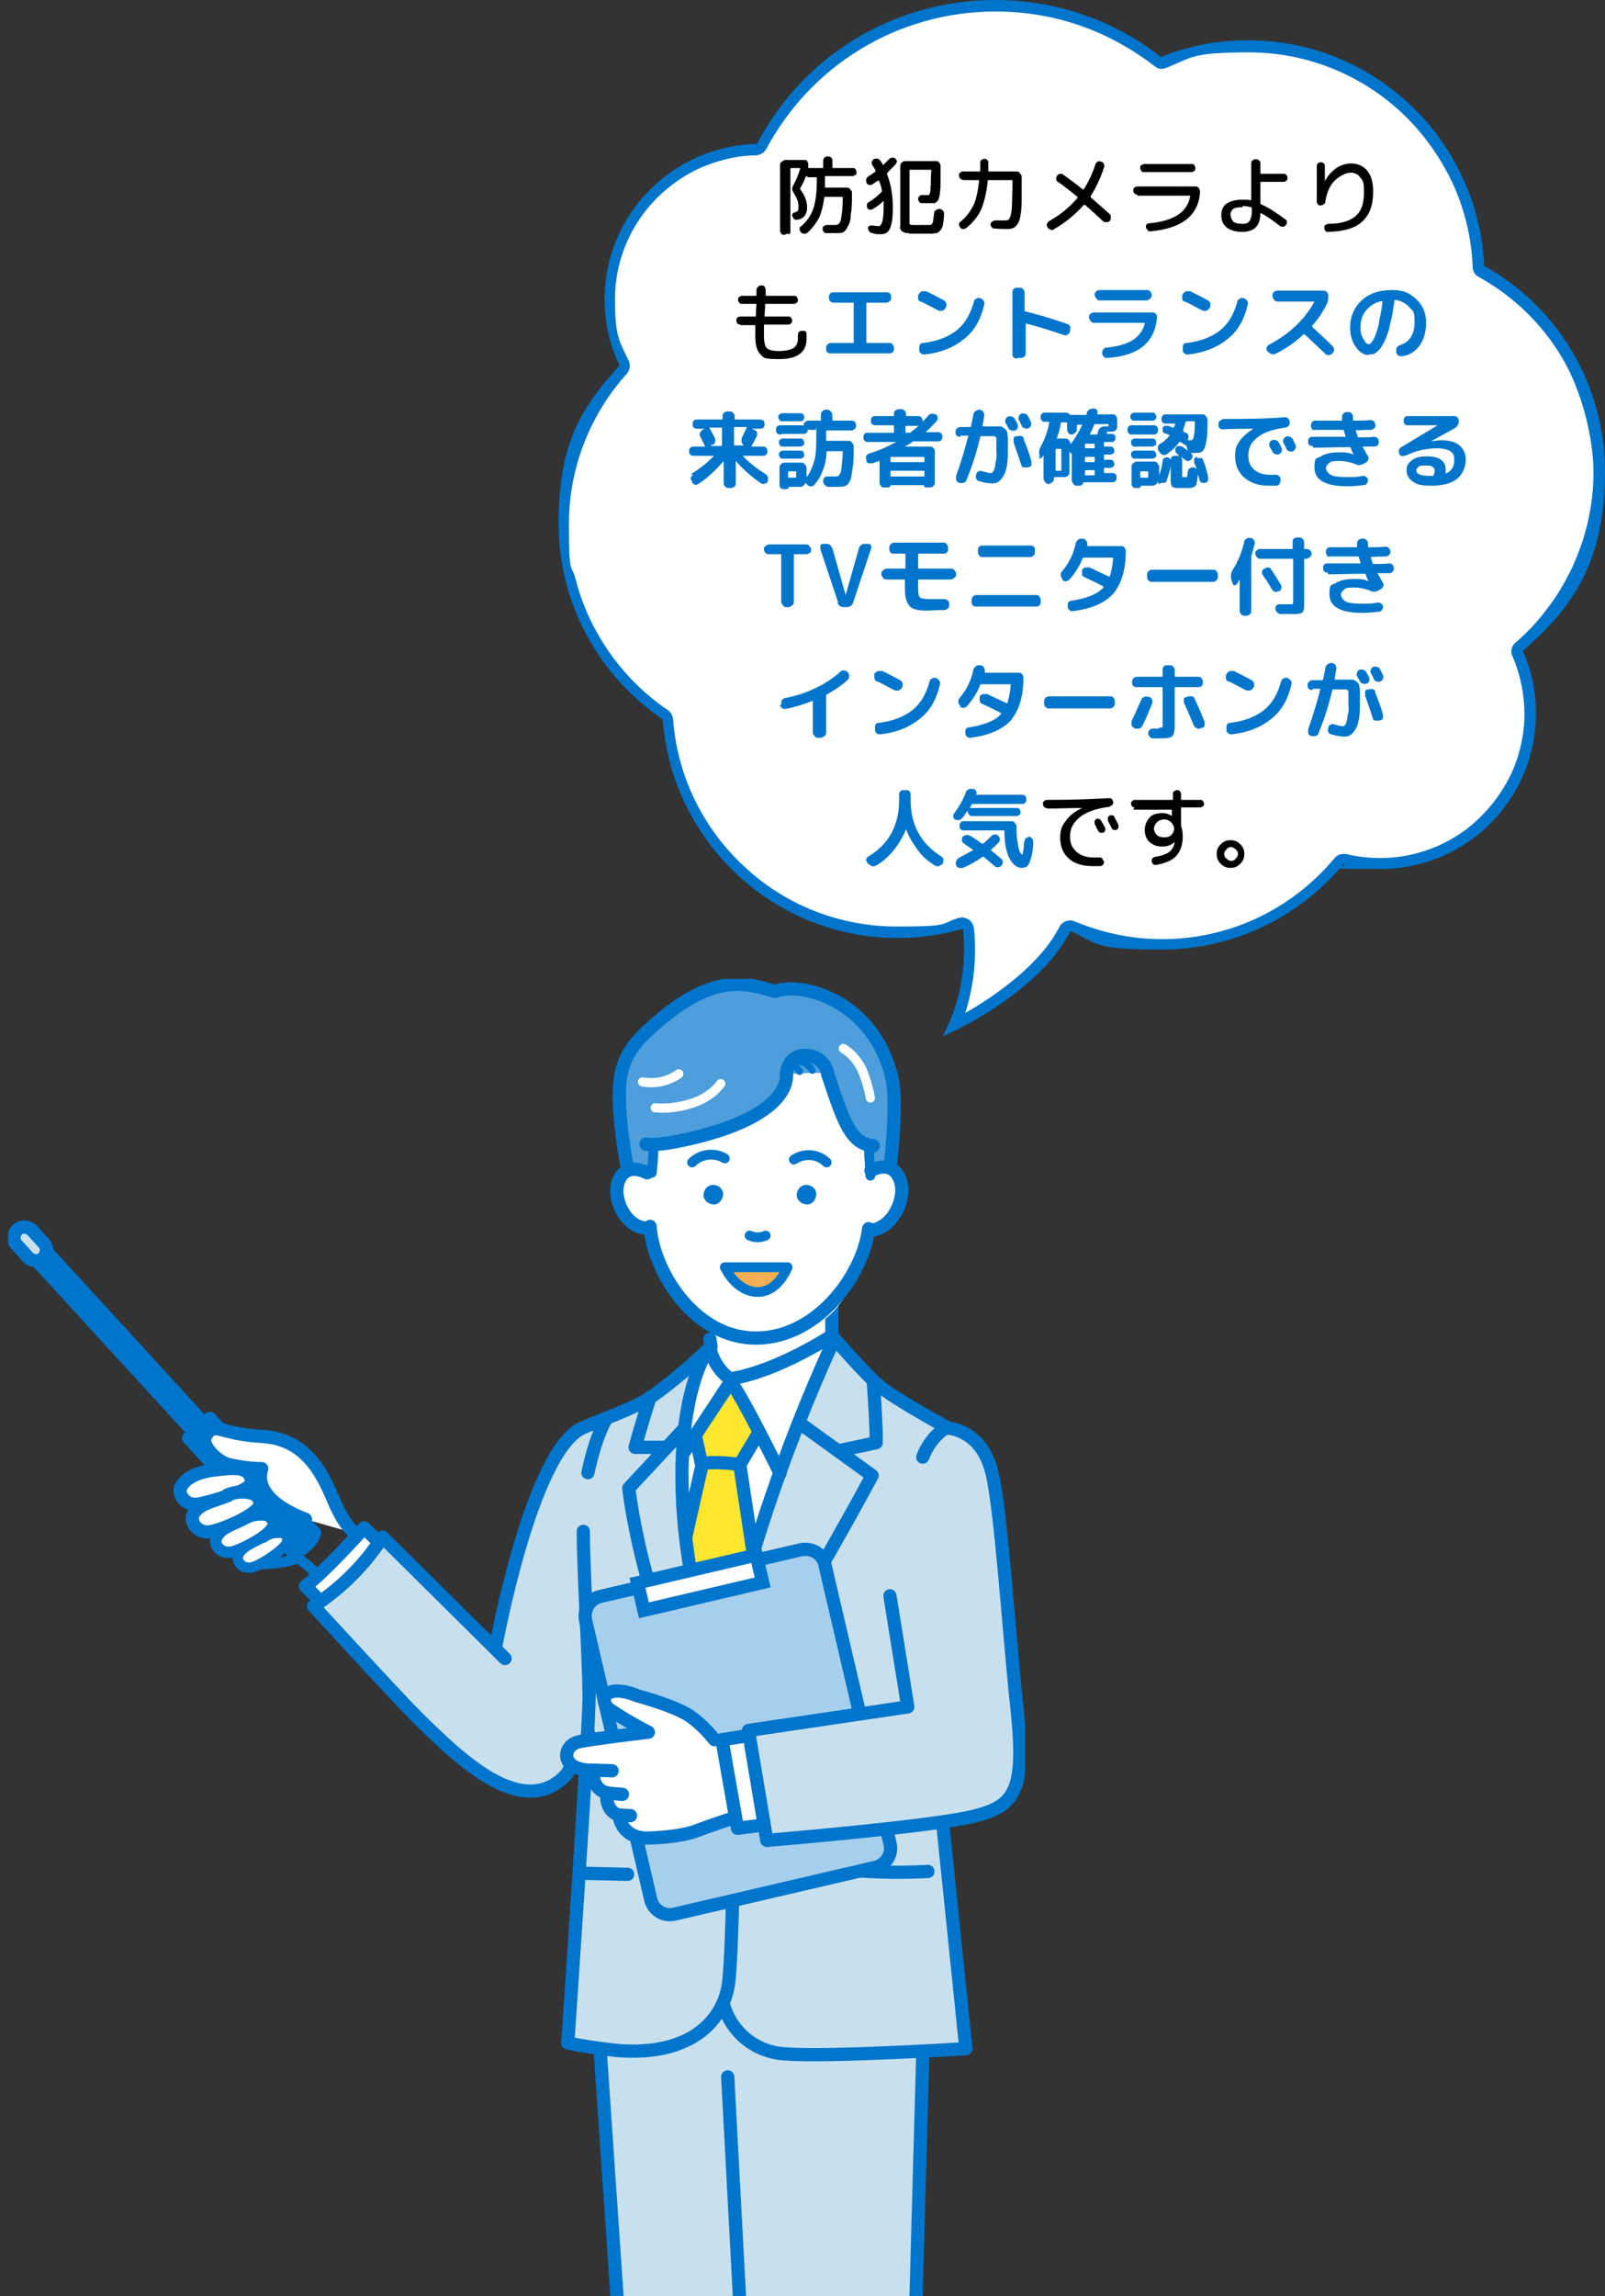 <?xml version="1.0" encoding="UTF-8"?>
<svg id="_レイヤー_1" data-name="レイヤー_1" xmlns="http://www.w3.org/2000/svg" version="1.1" xmlns:xlink="http://www.w3.org/1999/xlink" viewBox="0 0 279 399">
  <rect x="0" y="0" width="279" height="399" fill="#333333" stroke="none"/>
  <!-- Generator: Adobe Illustrator 29.3.1, SVG Export Plug-In . SVG Version: 2.1.0 Build 151)  -->
  <defs>
    <style>
      .st0 {
        stroke-width: 1.7px;
      }

      .st0, .st1, .st2, .st3, .st4, .st5, .st6, .st7, .st8, .st9, .st10, .st11 {
        fill: none;
      }

      .st0, .st1, .st2, .st3, .st5, .st6, .st7, .st8, .st9, .st10, .st11 {
        stroke-linecap: round;
      }

      .st0, .st1, .st2, .st3, .st5, .st6, .st7, .st9, .st10, .st11 {
        stroke-linejoin: round;
      }

      .st0, .st1, .st2, .st3, .st5, .st6, .st8, .st9, .st10, .st11 {
        stroke: #0075cb;
      }

      .st1 {
        stroke-width: 2px;
      }

      .st2 {
        stroke-width: 1.7px;
      }

      .st12 {
        fill: #fff;
      }

      .st3 {
        stroke-width: 1.8px;
      }

      .st5 {
        stroke-width: 2.3px;
      }

      .st13 {
        fill: #f6ae54;
      }

      .st14 {
        clip-path: url(#clippath-1);
      }

      .st6 {
        stroke-width: 1.2px;
      }

      .st7 {
        stroke: #fff;
        stroke-width: 1.6px;
      }

      .st15 {
        isolation: isolate;
      }

      .st16 {
        fill: #c8e0ee;
      }

      .st17 {
        fill: #fee72e;
      }

      .st18 {
        fill: #0075cb;
      }

      .st19 {
        fill: #a6cfed;
      }

      .st20 {
        fill: #4d9edb;
      }

      .st8 {
        stroke-miterlimit: 10;
        stroke-width: 2.3px;
      }

      .st21 {
        clip-path: url(#clippath);
      }

      .st9 {
        stroke-width: 2.3px;
      }

      .st10 {
        stroke-width: 2.3px;
      }

      .st11 {
        stroke-width: 2.3px;
      }
    </style>
    <clipPath id="clippath">
      <rect class="st4" x="-20" y="134" width="223" height="265"/>
    </clipPath>
    <clipPath id="clippath-1">
      <rect class="st4" x="1.4" y="170.1" width="176.8" height="231.3"/>
    </clipPath>
  </defs>
  <g class="st21">
    <g class="st14">
      <g>
        <path class="st12" d="M123.6,231.3l-1,3.8c-5.1,12.5-5.9,26.3-2.3,39.2l9.4-1.5s9.2-32.3,14.9-40.8v-8.8c0,0-21.1,8-21.1,8Z"/>
        <path class="st16" d="M144.6,232.1s-4.9,12.6-10.2,27.1c-4.4,12-12.3,27.2-12.3,27.2,0,0-2.2-10.9-3.6-22.2-1.4-11.6,1.3-23.1,4-29,0,0-4.9,4.1-9.1,7.8,0,0-12.1,5-14.2,5.5,0,0-1.1,19.4,2.5,33.1,2.6,9.7-.7,25.8-1,30.5s-2.2,43-2.2,43c0,0,17.2,2.6,23.9,1.6,6.9-1,10.9-11.6,11.9-19.5,0,0,.5,18.2,4.5,20.3,4.5,2.4,29-1.5,29-1.5,0,0-4.1-42.7-4.1-47.6s.6-37.8.8-41.6,1.7-17.2,1.7-17.2l-13.5-8.7-8.1-8.7Z"/>
        <path class="st17" d="M132.5,279.8l-3.5-25.4,2.6-4.5-4.4-9.4-6.2,8.8.7,4.3-3.1,14.4,2.2,12.9,11.7-1.3Z"/>
        <path class="st12" d="M68.7,270.8l-5.5-5.3s-4.8,4.6-10,10.7l6.1,5.1,9.5-10.4Z"/>
        <path class="st16" d="M107.3,399.8s-4-46.2-4-51.7,4.8-27.9,4.8-27.9l49.7.7s1.3,18.3,2,27.7-1.1,51.7-1.1,51.7l-51.4-.4Z"/>
        <path class="st16" d="M100.1,248.8s-3.3,1.1-6.2,8.5c-2.3,6-7.7,28.6-7.7,28.6l-19.5-18.8c-3.1,4.8-7.2,8.9-12,12,0,0,21.7,23,29.1,28.1,2.3,1.6,6.2,4.6,9.2,4.2,6.7-.7,12.4-8.5,9.2-18.1-4.7-13.9,14-38.1-2.2-44.7"/>
        <path class="st11" d="M123.4,232.7l.2,1.3c-3.3,3.2-6.8,6.2-10.6,8.9-2.3,1.6-8.4,3.8-11.7,5.2-8.9,3.9-15.1,37.9-15.1,37.9"/>
        <path class="st11" d="M161.3,325.2c-5.5.3-10.9.1-16.4-.5"/>
        <line class="st11" x1="109.1" y1="325.7" x2="100.9" y2="325.5"/>
        <path class="st11" d="M163.5,313.2l4.4,42.8s-24.2,1.5-31.3.9c-5.2-.2-9.6-3.8-10.9-8.8"/>
        <path class="st11" d="M101.4,266.1c0,7,1,22.8,1,28.8s-3.7,60.1-3.7,60.1c2.8.6,5.7,1,8.5,1.3,13.2,1.1,18.8-5.5,19.5-12.1s.9-28.6.9-28.6"/>
        <line class="st11" x1="126.5" y1="360.9" x2="128.6" y2="400.2"/>
        <line class="st11" x1="160.4" y1="357.3" x2="159.2" y2="400.4"/>
        <line class="st11" x1="104.4" y1="357.3" x2="107.3" y2="399.7"/>
        <path class="st11" d="M113,242.8s-1.7,5.3-2.6,8.7h5.4"/>
        <path class="st11" d="M118.8,248.4l-9.5,10.2s2.4,20.9,10.8,32.9"/>
        <path class="st11" d="M122.4,235.7s-10.1,16.5,2.4,57.3"/>
        <path class="st11" d="M151.8,240s.6,8,.5,10.7l-6.6,1.4"/>
        <path class="st11" d="M139.7,247.8l11.9,8.6s-12.2,22.8-20.6,34.7"/>
        <path class="st11" d="M144.7,233.4c-8.7,19.1-15.3,39.1-19.9,59.6"/>
        <path class="st19" d="M117.3,332.6l34.8-8.1c1.9-.4,3.1-2.3,2.6-4.2,0,0,0,0,0,0l-11.3-48.4c-.4-1.9-2.3-3-4.2-2.6l-34.8,8.1c-1.9.4-3,2.3-2.6,4.2l11.3,48.4c.4,1.9,2.3,3,4.2,2.6"/>
        <path class="st11" d="M117.3,332.6l34.8-8.1c1.9-.4,3.1-2.3,2.6-4.2,0,0,0,0,0,0l-11.3-48.4c-.4-1.9-2.3-3-4.2-2.6l-34.8,8.1c-1.9.4-3,2.3-2.6,4.2l11.3,48.4c.4,1.9,2.3,3.1,4.2,2.6h0Z"/>
        <rect class="st12" x="111" y="272.6" width="21.2" height="4.9" transform="translate(-59.5 35) rotate(-13.2)"/>
        <rect class="st8" x="111" y="272.6" width="21.2" height="4.9" transform="translate(-59.5 35) rotate(-13.2)"/>
        <path class="st11" d="M144.6,223.3v8.8c0,0,6,6.9,8.2,8.7,3.2,2.6,12.3,7.5,12.3,7.5"/>
        <path class="st11" d="M144.6,232.1s-9.6,6.3-17.7,7.5c-1.8-1.3-3-3.2-3.5-5.3"/>
        <path class="st11" d="M131.8,249.1l-3.2,5.4,2.2,14.6"/>
        <path class="st11" d="M128.6,254.5c-1.9-.3-3.8-.4-5.7-.3"/>
        <path class="st11" d="M87.8,288.2l-21.3-21.1c-3.1,4.8-7.2,8.9-12,12,0,0,14.4,15.7,18.2,19.5,6.7,6.5,18.1,18.1,25.8,9.7l3.9-6.9"/>
        <path class="st11" d="M65.8,267.9l-2.5-2.4s-7.3,8.1-10.2,10.1l2.5,2.6"/>
        <path class="st12" d="M124.2,302.3c-1.2-1.5-2.5-2.8-4-3.9-2.5-1.9-9.3-3.7-9.3-3.7-6-2.4-6.8.9-5,2.3,2.2,1.5,4.5,2.8,6.8,4,0,0-10.2,1.2-12.2,1.7-2.8.7-3.3,5.1,2.8,4.9-.5,1.7.4,3.4,2,3.9,0,0,.2,0,.2,0,0,0-.5,3.1,2.1,3.9,0,0,.2,3.7,4.5,4,0,0,5.7,0,9.1-1.3s6.7-2.3,6.7-2.3"/>
        <path class="st11" d="M124.2,302.3c-1.2-1.5-2.5-2.8-4-3.9-2.5-1.9-9.3-3.7-9.3-3.7-6-2.4-6.8.9-5,2.3,2.2,1.5,4.5,2.8,6.8,4,0,0-10.2,1.2-12.2,1.7-2.8.7-3.3,5.1,2.8,4.9-.5,1.7.4,3.4,2,3.9,0,0,.2,0,.2,0,0,0-.5,3.1,2.1,3.9,0,0,.2,3.7,4.5,4,0,0,5.7,0,9.1-1.3s6.7-2.3,6.7-2.3"/>
        <line class="st11" x1="103.2" y1="307.6" x2="106.4" y2="307.7"/>
        <line class="st11" x1="105.6" y1="311.6" x2="108.2" y2="311.8"/>
        <line class="st11" x1="107.8" y1="315.4" x2="109.6" y2="315.5"/>
        <path class="st12" d="M129.4,301.7l-3.9.6,2.7,15.4,3.9-.5"/>
        <path class="st11" d="M129.4,301.7l-3.9.6,2.7,15.4,3.9-.5"/>
        <path class="st11" d="M121,250l1,4.7-2.8,12.4"/>
        <path class="st11" d="M135.6,256s-6.5-13.3-8.6-15.9l-8.2,12.4"/>
        <path class="st11" d="M164.4,248.1c-1.8,1.2-3.2,3-4,5.1"/>
        <path class="st11" d="M105.2,246.9s-1.6,2.5-3,9"/>
        <path class="st16" d="M165,248.2s5.6.3,7.4,7.6c1.6,6.2,2.9,27.2,4.4,41.2,1.5,14.3-.4,16.8-7.5,18.6s-36,4.2-36,4.2l-3.2-19.1,27.7-4.1-3.1-19.3"/>
        <path class="st10" d="M165,248.2s5.6.3,7.4,7.6c1.6,6.2,2.9,27.2,4.4,41.2,1.5,14.3-.4,16.8-7.5,18.6s-36,4.2-36,4.2l-3.2-19.1,27.7-4.1-3.1-19.3"/>
        <path class="st3" d="M45.1,271.8s4.4,0,6.7-1.1c1,.7,3.2,2.7,3.2,2.7"/>
        <path class="st18" d="M51,269.8c.9-.2,1.6-.6,2.2-1.3.7-.5,1.2-1.3,1.5-2.1l-18.2-19.9c-.3.8-.8,1.6-1.5,2.1-.6.7-1.4,1.1-2.2,1.3l18.2,19.9Z"/>
        <path class="st11" d="M51,269.8c.9-.2,1.6-.6,2.2-1.3.7-.5,1.2-1.3,1.5-2.1l-18.2-19.9c-.3.8-.8,1.6-1.5,2.1-.6.7-1.4,1.1-2.2,1.3l18.2,19.9Z"/>
        <rect class="st5" x="19.8" y="212.5" width="2.3" height="41.7" transform="translate(-152.1 75.4) rotate(-42.5)"/>
        <path class="st16" d="M2.9,216.3c-.7-.7-.6-1.9.1-2.6.7-.7,1.9-.6,2.6.1l2,2.2c.7.7.6,1.9-.1,2.6-.7.7-1.9.6-2.6-.1h0l-2-2.2Z"/>
        <path class="st11" d="M2.9,216.3c-.7-.7-.6-1.9.1-2.6.7-.7,1.9-.6,2.6.1l2,2.2c.7.7.6,1.9-.1,2.6-.7.7-1.9.6-2.6-.1h0l-2-2.2Z"/>
        <path class="st11" d="M36.5,246.5c-.3.8-.8,1.6-1.5,2.1-.6.7-1.4,1.1-2.2,1.3"/>
        <path class="st12" d="M61.9,266.5s-1.8-.8-3.9-5.8-5-10.7-12.5-11.1-8.2-2.8-9.8,0c-.8,1.5,1.8,4.1,3.7,4.8,2,.5,4.1.8,6.1.8,0,0-2.4,5,7.6,8.8"/>
        <path class="st11" d="M61.9,266.5s-1.8-.8-3.9-5.8-5-10.7-12.5-11.1-8.2-2.8-9.8,0c-.8,1.5,1.8,4.1,3.7,4.8,2,.5,4.1.8,6.1.8,0,0-2.4,5,7.6,8.8"/>
        <path class="st12" d="M37.6,255.4s-4.7.3-6.1,2.9c-.7,1.3.7,3.6,3.3,3s9.1-2.2,8.9-3.9c-.2-1.8-1.2-2.7-6-2"/>
        <path class="st11" d="M37.6,255.4s-4.7.3-6.1,2.9c-.7,1.3.7,3.6,3.3,3s9.1-2.2,8.9-3.9c-.2-1.8-1.2-2.7-6-2Z"/>
        <path class="st12" d="M39.6,259.9c-2.5,1-4.9,1.3-6,3.2-.7,1.3.7,3.6,3.3,3s8.7-3.3,8.3-5c-.1-.7-.6-1.3-1.3-1.6-1.5-.4-3-.3-4.4.3"/>
        <path class="st11" d="M39.6,259.9c-2.5,1-4.9,1.3-6,3.2-.7,1.3.7,3.6,3.3,3s8.7-3.3,8.3-5c-.1-.7-.6-1.3-1.3-1.6-1.5-.4-3-.3-4.4.3Z"/>
        <path class="st12" d="M42.5,264c-2.1,1.1-4.1,1.5-4.9,3.3-.5,1.2.9,3,3.1,2.3s7.2-3.4,6.8-5c-.1-.6-.6-1.1-1.2-1.3-1.3-.2-2.6,0-3.8.7"/>
        <path class="st1" d="M42.5,264c-2.1,1.1-4.1,1.5-4.9,3.3-.5,1.2.9,3,3.1,2.3s7.2-3.4,6.8-5c-.1-.6-.6-1.1-1.2-1.3-1.3-.2-2.6,0-3.8.7Z"/>
        <path class="st12" d="M45.6,267.2c-1.8,1-3.6,1.6-4.2,3.1-.4,1.1.9,2.7,2.9,1.9s5.5-3.3,5.6-4.3c.2-.7-.2-1.3-.8-1.5,0,0,0,0,0,0-1.2-.2-2.4.1-3.3.8"/>
        <path class="st3" d="M45.6,267.2c-1.8,1-3.6,1.6-4.2,3.1-.4,1.1.9,2.7,2.9,1.9s5.5-3.3,5.6-4.3c.2-.7-.2-1.3-.8-1.5,0,0,0,0,0,0-1.2-.2-2.4.1-3.3.8Z"/>
        <path class="st20" d="M107.9,187c-.7,3.9-.8,11.2,1,19.6h46.3s1.1-14.3-.2-19.7c-3.3-13.5-17-16.7-20.3-14.5.2-.3-4.6-2.1-10-.8-3.5.8-6.7,3.6-11,6.6-3.1,2-5.2,5.2-5.8,8.9"/>
        <path class="st11" d="M154.3,206.2s2-13.7.7-19.1c-3.3-13.5-16-16.6-20.3-14.8-5.5-1.8-11.2-2.9-21,5.8-3.1,2.7-5.1,5-5.8,8.9-.7,3.9.1,11.3,1.9,19.7"/>
        <path class="st12" d="M151,199.1c0,0,.7,4.3.7,4.3,0,0,4.9-4.7,4.8,4.2,0,6.8-5.1,6.2-5.1,6.2,0,0-1.8,8.4-5.9,13.4-3,3.7-8.5,5.3-14,5.1s-8.4-1.3-13.1-6.6c-3.1-3.5-5-7.9-5.4-12.6-5.5-.2-6.7-2.1-5.7-6.5s5.5-2.8,5.5-2.8c.4-1.6.6-3.3.8-5,0-.6,1,.6,9.1-1.6,15.3-4.2,14.1-10.5,14.1-10.5,0,0,6.3-.6,7,0,1.1,1.6,1.9,5.9,2.3,6.6,1.2,2.1,1.2,5,5,5.9"/>
        <path class="st2" d="M151,199.1c0,0,.3,5.2.3,5.2"/>
        <path class="st11" d="M143.9,186.7c2.8,8.5,4.1,12.1,7.9,12.4"/>
        <path class="st2" d="M113.3,203.8c.2-1.7.3-3.3.3-5"/>
        <path class="st11" d="M112.3,198.8s2.2.6,10.3-1.6c15.3-4.2,14.1-10.5,14.1-10.5"/>
        <path class="st11" d="M151,213.5c-1,8.3-9.3,19.5-20.3,19-10.4-.5-17.2-11.9-17.7-19.4"/>
        <path class="st18" d="M122.3,207.7c0,.9.9,1.6,1.8,1.6.9,0,1.6-.9,1.6-1.8,0-.9-.8-1.6-1.7-1.6-1,0-1.7.8-1.7,1.8"/>
        <path class="st18" d="M138.5,207.7c0,.9.9,1.6,1.8,1.6.9,0,1.6-.9,1.6-1.8,0-.9-.8-1.6-1.7-1.6-1,0-1.7.8-1.7,1.8"/>
        <path class="st2" d="M126,201.3c-1.8-1.1-4.2-.8-5.7.7"/>
        <path class="st2" d="M143.7,202c-1.5-1.5-3.9-1.7-5.7-.5"/>
        <path class="st11" d="M112.5,203.8s-3.7-2.1-5,1.5c-1.1,2.9,1.2,7.9,4.8,8.1"/>
        <path class="st9" d="M151.4,203.4s3.7-2.2,5.1,1.7c1.1,3.1-1.3,8.4-5.2,8.7"/>
        <path class="st7" d="M125.3,188.3c-1.3,1.7-3.2,2.9-5.3,3.5-2,.6-4.1.9-6.1.7"/>
        <path class="st7" d="M118,186.6c-1.8,1.3-4.1,1.8-6.3,1.4"/>
        <path class="st7" d="M146.6,182.2c1.5.9,2.6,2.3,3.3,3.8.6,1.5,1.1,3.1,1.4,4.8"/>
        <path class="st13" d="M136.9,220.2h-10.9s1.8,4.1,5.5,4.3,5.4-4.3,5.4-4.3"/>
        <path class="st0" d="M136.9,220.2h-10.9s1.8,4.1,5.5,4.3,5.4-4.3,5.4-4.3Z"/>
        <path class="st2" d="M133.1,214.7c-.9.4-1.9.4-2.8,0"/>
        <path class="st11" d="M143.9,186.7c-.3-2.1-2.2-3.5-4.2-3.3-2.9.2-3,3.3-3,3.3"/>
        <path class="st6" d="M137.8,184.1s2.5.3,3.4,1.9"/>
        <path class="st6" d="M139,186.2c-.4-.7-1.1-1.2-1.9-1.5"/>
      </g>
    </g>
  </g>
  <g>
    <path class="st12" d="M173,1c5.2,0,10.3.9,15.2,2.6,4.7,1.6,9.1,4,13,7.1l.5.4.5-.2c4.7-1.9,9.7-2.8,14.8-2.8,10.4,0,20.2,4,27.7,11.1,3.6,3.5,6.6,7.6,8.7,12.1,2.2,4.7,3.4,9.7,3.6,14.9v.6s.5.3.5.3c6.1,3.4,11.3,8.4,14.9,14.4,3.7,6.2,5.7,13.3,5.7,20.5s-1.3,11.6-3.8,17c-1.2,2.6-2.7,5-4.4,7.2-1.7,2.2-3.6,4.3-5.8,6.1l-.6.5.3.7c1.5,3.3,2.2,6.8,2.2,10.5s-.7,6.9-2,10.1c-1.3,3.1-3.2,5.9-5.6,8.3-2.4,2.4-5.2,4.3-8.3,5.6-3.2,1.4-6.6,2-10.1,2s-4.2-.3-6.2-.8h-.6c0-.1-.4.3-.4.3-7.6,9.2-18.8,14.4-30.8,14.4s-10.6-1.1-15.6-3.1l-.9-.4-.4.8c-1.2,2.4-3.1,4.8-5.5,7.2-2,1.9-4.3,3.8-6.9,5.5-2.6,1.8-5.1,3.1-6.8,4,2.7-6.3,2.8-12.4,2.4-16.7v-1.2c-.1,0-1.3.3-1.3.3-3.6,1-7.3,1.5-11.1,1.5-10.2,0-19.9-3.8-27.3-10.8-7.4-6.9-11.9-16.2-12.6-26.3v-.5s-.4-.3-.4-.3c-5.3-3.6-9.8-8.5-12.8-14.1-1.6-2.9-2.8-5.9-3.6-9.1-.8-3.3-1.3-6.6-1.3-10,0-9.9,3.7-19.5,10.3-26.8l.4-.5-.3-.6c-1.6-3.5-2.5-7.2-2.5-11.1,0-6.9,2.6-13.3,7.4-18.2,2.3-2.4,5.1-4.3,8.1-5.6,3.1-1.4,6.5-2.1,9.9-2.2h.6s.3-.5.3-.5c3.9-7.3,9.6-13.4,16.6-17.7,7.2-4.4,15.5-6.8,24-6.8Z"/>
    <path class="st18" d="M173,2c-8.3,0-16.5,2.3-23.5,6.6-6.9,4.2-12.5,10.2-16.3,17.3-.3.6-1,1-1.7,1.1-3.3,0-6.5.8-9.6,2.1-2.9,1.3-5.5,3.1-7.8,5.4-4.6,4.7-7.2,10.9-7.2,17.5s.8,7.3,2.4,10.7c.3.7.2,1.6-.3,2.2-6.5,7.2-10.1,16.5-10.1,26.1s.4,6.6,1.2,9.8c.8,3.1,2,6.1,3.5,8.8,3,5.5,7.3,10.3,12.5,13.8.5.3.8.9.9,1.5.7,9.8,5.1,18.9,12.3,25.6,7.2,6.8,16.7,10.5,26.6,10.5s7.3-.5,10.8-1.5c.6-.2,1.2,0,1.7.3.5.3.8.9.9,1.5.4,3.8.3,9.1-1.5,14.7,1.3-.7,2.9-1.7,4.5-2.8,3.9-2.7,9.2-6.9,11.9-12.2.5-.9,1.6-1.3,2.6-.9,4.8,2,9.9,3.1,15.2,3.1,11.6,0,22.5-5.1,30-14.1.5-.6,1.3-.8,2-.7,2,.5,4,.7,6,.7,3.4,0,6.6-.7,9.7-2,3-1.3,5.7-3.1,7.9-5.4,2.3-2.3,4.1-5,5.4-7.9,1.3-3.1,2-6.4,2-9.7s-.7-6.9-2.1-10.1c-.4-.8-.1-1.8.5-2.3,2.1-1.8,4-3.8,5.6-6,1.7-2.2,3.1-4.6,4.3-7.1,2.4-5.2,3.7-10.8,3.7-16.5s-1.9-14-5.5-20c-3.5-5.9-8.5-10.7-14.5-14-.6-.3-1-1-1-1.7-.2-5.1-1.4-10-3.5-14.6-2.1-4.4-4.9-8.4-8.4-11.8-7.3-7-16.9-10.9-27-10.9s-9.8.9-14.4,2.7c-.7.3-1.4.2-2-.3-3.9-3-8.2-5.4-12.8-7-4.8-1.7-9.8-2.5-14.9-2.5M173,0C183.9,0,193.9,3.7,201.8,9.9c4.7-1.9,9.8-2.9,15.2-2.9,22,0,40,17.4,41,39.2,12.6,7,21,20.4,21,35.8s-5.5,23.6-14.3,31.1c1.5,3.3,2.3,7,2.3,10.9,0,14.9-12.1,27-27,27s-4.4-.3-6.5-.8c-7.5,9-18.9,14.8-31.5,14.8s-11-1.1-15.9-3.2c-5.8,11.2-21.8,18.2-22.2,18.2,3.6-6.7,4-13.6,3.5-18.6-3.6,1-7.4,1.6-11.3,1.6-21.6,0-39.3-16.7-40.9-38-10.9-7.4-18.1-19.9-18.1-34s4-20.2,10.6-27.5c-1.7-3.5-2.6-7.4-2.6-11.5,0-14.7,11.8-26.7,26.5-27C139.3,10.1,155,0,173,0Z"/>
  </g>
  <g class="st15">
    <g class="st15">
      <path d="M136.8,40.6c-.1.1-.3.2-.5.2s-.4,0-.5-.2-.2-.3-.2-.5v-11.4c0-.2,0-.4.3-.6s.4-.3.6-.3h3.4c.2,0,.3,0,.4.2s.2.3.2.4c0,.3,0,.5,0,.7,0,0,0,.1,0,.1h2.5c0,0,.1,0,.1-.1v-1.1c0-.2,0-.4.2-.6.2-.2.3-.2.6-.2s.4,0,.6.2.2.3.2.6v1.1c0,0,0,.1.1.1h3.4c.2,0,.4,0,.5.2s.2.3.2.5,0,.4-.2.5-.3.2-.5.2h-4.7c0,0-.1,0-.1.1,0,.6,0,1.2,0,1.8,0,0,0,.1.1.1h3.7c.2,0,.4,0,.6.3.2.2.3.4.3.6,0,1.5,0,2.8-.2,3.7,0,.9-.2,1.6-.5,2.1-.2.5-.5.8-.7,1-.3.2-.6.2-1.1.2s-1.1,0-1.9,0c-.2,0-.4,0-.5-.2-.1-.1-.2-.3-.2-.5,0-.2,0-.4.2-.5s.3-.2.5-.2c.7,0,1.2,0,1.5,0s.5-.1.7-.3c.2-.2.3-.7.4-1.4.1-.7.2-1.8.2-3.1,0,0,0-.1-.1-.1h-3c0,0-.1,0-.1.1-.2,1.4-.5,2.6-.9,3.5-.5.9-1.1,1.8-2,2.6-.2.2-.4.2-.6.2-.2,0-.4,0-.6-.3-.2-.2-.2-.3-.2-.5,0-.2,0-.4.3-.5,1-.9,1.7-1.9,2.1-3.1s.6-2.9.6-5.3c0,0,0-.1-.1-.1h-1.2c-.2,0-.3,0-.5-.2,0,0,0,0-.1,0-.3.8-.6,1.5-1,2.1,0,0,0,.2,0,.2.8,1,1.2,2.1,1.2,3.2s-.6,2-1.8,2.1c-.2,0-.4,0-.5-.2-.1-.1-.2-.3-.3-.5,0-.2,0-.3.1-.4.1-.1.2-.2.4-.2.2,0,.4-.2.5-.3s.1-.4.1-.8c0-.7-.3-1.5-.8-2.2-.3-.5-.4-.9-.1-1.4.5-.9.9-1.9,1.2-2.9,0,0,0-.1,0-.1h-1.6c0,0-.1,0-.1.1v10.9c0,.2,0,.4-.2.5Z"/>
      <path d="M150.9,35.2c.9-.5,1.7-1.2,2.4-1.9,0,0,0-.1,0-.2-.1-.7-.3-1.2-.5-1.7,0,0,0,0-.2,0-.6.4-.9.6-1.1.7-.2.1-.3.1-.5,0-.2,0-.3-.2-.4-.4,0-.2-.1-.4,0-.6,0-.2.2-.3.4-.5.4-.2.8-.5,1.2-.8,0,0,0-.1,0-.2-.3-.5-.5-.8-.6-1-.1-.2-.1-.4,0-.6s.2-.3.4-.4c.2,0,.4-.1.6,0s.4.2.5.4c.1.2.3.4.4.7,0,0,0,0,0,0,0,0,0,0,0,0,.5-.5.9-.9,1.1-1.1.1-.1.3-.2.5-.2.2,0,.4,0,.5.1.1.1.2.3.3.4,0,.2,0,.3-.1.5-.5.6-1.1,1.1-1.6,1.7,0,0,0,.1,0,.2.7,1.7,1,3.7,1,5.8s-.2,2.9-.5,3.6c-.3.7-.8,1-1.6,1s-.8,0-1.5-.2c-.2,0-.3-.1-.5-.3-.1-.1-.2-.3-.2-.5,0-.2,0-.3.2-.4.1-.1.3-.2.5-.1.5,0,.9.1,1.1.1.6,0,.9-1.1.9-3.2s0-.8,0-1.2c0,0,0,0,0,0,0,0,0,0,0,0-.6.6-1.3,1.1-2,1.5-.2,0-.3.1-.5,0-.2,0-.3-.2-.4-.4,0-.2,0-.4,0-.5,0-.2.2-.3.4-.4ZM157.9,40.5c-.3,0-.6,0-.7-.1s-.3-.1-.4-.2-.2-.2-.3-.4,0-.4,0-.7c0-.2,0-.6,0-1.1v-9.1c0-.2,0-.4.2-.6s.4-.3.6-.3h5.4c.2,0,.4,0,.6.3s.2.4.2.6c0,1.1,0,2,0,2.6s0,1.3-.1,1.8c0,.5-.1.9-.2,1.1,0,.2-.1.4-.3.6-.1.1-.2.2-.4.3-.1,0-.3,0-.5,0-.4,0-1,0-1.7,0-.2,0-.4,0-.5-.2-.1-.1-.2-.3-.2-.5,0-.2,0-.3.2-.5s.3-.2.5-.2c.5,0,.8,0,1,0s.2,0,.2,0c0,0,.1-.2.2-.5s0-.7.1-1.3c0-.6,0-1.4.1-2.5,0,0,0-.1-.1-.1h-3.6c0,0-.1,0-.1.1v8.3c0,.6,0,.9,0,1,0,.1.3.2.6.2.4,0,.8,0,1.2,0s.9,0,1.4,0c.3,0,.5,0,.6-.1.1,0,.2-.2.3-.5,0-.3.1-.8.2-1.5,0-.2.1-.4.3-.5.2-.1.4-.2.6-.2.2,0,.4.1.6.3s.2.4.2.6c0,.8-.1,1.4-.2,1.8,0,.4-.2.7-.4,1-.2.2-.4.4-.6.5-.2,0-.6.1-1,.1-.7,0-1.4,0-2,0s-1.2,0-1.8,0Z"/>
      <path d="M167.4,31.2c-.2,0-.4,0-.5-.2-.1-.1-.2-.3-.2-.5s0-.4.2-.5c.1-.1.3-.2.5-.2h2.9c0,0,.1,0,.1-.1,0-.9,0-1.4,0-1.4,0-.2,0-.4.2-.5.2-.1.3-.2.5-.2s.4,0,.5.2c.2.2.2.3.2.5,0,.3,0,.8,0,1.4,0,0,0,.1.1.1h4.8c.2,0,.4,0,.6.3s.3.4.3.6v.3c0,1.6,0,2.9,0,3.9,0,1-.1,1.9-.2,2.5-.1.7-.3,1.2-.5,1.5-.2.3-.5.6-.7.7-.3.1-.6.2-1,.2-.6,0-1.4,0-2.3-.1-.2,0-.4,0-.5-.2s-.2-.3-.2-.5c0-.2.1-.4.3-.5.2-.1.3-.2.5-.2.7,0,1.2,0,1.7,0s.7-.1.8-.4c.2-.3.3-.9.4-1.8,0-.9.1-2.4.1-4.3v-.4c0,0,0-.1-.1-.1h-4c-.1,0-.2,0-.2.1-.2,2-.6,3.7-1.1,4.9s-1.5,2.4-2.6,3.3c-.2.1-.3.2-.6.2-.2,0-.4-.1-.5-.3-.1-.2-.2-.3-.2-.5,0-.2.1-.4.3-.5,1-.8,1.7-1.8,2.2-2.8s.8-2.5,1-4.3c0,0,0-.1-.1-.1h-2.8Z"/>
      <path d="M183.2,39.9c-.2.1-.4.1-.6,0s-.4-.2-.5-.4c-.1-.2-.2-.4-.1-.6s.2-.4.4-.5c2-1.1,3.6-2.5,4.9-4,0,0,0-.1,0-.2-1.4-1.1-2.5-2-3.4-2.6-.2-.1-.3-.3-.3-.5,0-.2,0-.4.2-.6.1-.2.3-.3.5-.3.2,0,.4,0,.6.2,1.1.8,2.2,1.6,3.3,2.5,0,0,.1,0,.2,0,.8-1.3,1.5-2.7,2-4.3,0-.2.2-.4.4-.5.2-.1.4-.1.6,0,.2,0,.4.2.5.4.1.2.1.4,0,.6-.6,1.9-1.4,3.5-2.3,5,0,0,0,.1,0,.2,1.3,1.1,2.4,2.1,3.3,2.9.2.2.2.3.2.6,0,.2,0,.4-.2.6-.2.2-.4.2-.6.2-.2,0-.4,0-.6-.2-1-.9-2-1.9-3.1-2.8,0,0-.1,0-.2,0-1.4,1.6-3.2,3.1-5.3,4.3Z"/>
      <path d="M197.7,33.8c-.2,0-.4,0-.5-.2-.1-.1-.2-.3-.2-.5s0-.4.2-.5c.1-.1.3-.2.5-.2h10.1c.2,0,.4,0,.6.3s.2.4.2.6c-.2,4.1-3.1,6.4-8.6,6.9-.2,0-.4,0-.5-.2s-.3-.3-.3-.5c0-.2,0-.4.1-.5.1-.1.3-.2.5-.2,4.3-.4,6.7-2,7.1-4.8,0,0,0,0,0,0,0,0,0,0,0,0h-9.2ZM198.9,28.5h8.2c.2,0,.4,0,.5.2.1.1.2.3.2.5s0,.4-.2.5c-.1.1-.3.2-.5.2h-8.2c-.2,0-.4,0-.5-.2s-.2-.3-.2-.5,0-.4.2-.5.3-.2.5-.2Z"/>
      <path d="M216,40.3c-1.2,0-2.2-.3-2.8-.8-.6-.5-.9-1.2-.9-2.1s.3-1.6.9-2,1.5-.7,2.7-.7,1,0,1.5.1c0,0,.1,0,.1,0v-6.3c0-.2,0-.4.2-.6s.3-.2.6-.2.4,0,.6.2.2.3.2.6v1.6c0,0,0,.1.1.1h3.9c.2,0,.3,0,.5.2s.2.3.2.5,0,.4-.2.5-.3.2-.5.2h-3.9c0,0-.1,0-.1.1v3.6c0,0,0,.2.1.2,1.2.5,2.6,1.4,4.2,2.6.2.1.3.3.3.5,0,.2,0,.4-.2.5-.1.2-.3.3-.5.3-.2,0-.4,0-.6-.2-1.3-1-2.4-1.8-3.3-2.2,0,0,0,0,0,0,0,0,0,0,0,0,0,1.1-.3,2-.8,2.5-.5.5-1.3.8-2.4.8ZM216,36c-.8,0-1.3.1-1.6.3-.3.2-.5.6-.5,1s.2.9.5,1.2c.3.3.9.4,1.6.4s1-.2,1.2-.5c.2-.3.4-.8.4-1.6v-.6c0,0,0-.1-.1-.2-.5-.1-.9-.2-1.5-.2Z"/>
      <path d="M230.1,35.5c-.2.1-.3.2-.5.2s-.4,0-.5-.2c-.1-.1-.2-.3-.2-.5v-6.1c0-.2,0-.4.2-.5.2-.2.3-.2.5-.2s.4,0,.5.2c.2.1.2.3.2.5v2.6s0,0,0,0c0,0,0,0,0,0,.5-1,1.2-1.7,2-2.3.8-.5,1.6-.8,2.6-.8s2.1.4,2.8,1.3c.7.9,1,2,1,3.6,0,2.3-.6,4-1.9,5.2s-3.2,1.7-5.9,1.8c-.2,0-.4,0-.5-.2-.1-.1-.2-.3-.2-.5,0-.2,0-.4.2-.5s.3-.2.5-.2c2.2,0,3.8-.5,4.8-1.4,1-.9,1.4-2.2,1.4-4.1s-.2-2-.6-2.5c-.4-.6-1-.9-1.7-.9s-1.9.5-2.8,1.4-1.4,2.2-1.6,3.6c0,.2-.1.4-.3.5Z"/>
    </g>
    <g class="st15">
      <path d="M128.7,56.4c-.2,0-.4,0-.5-.2-.1-.1-.2-.3-.2-.5s0-.4.2-.5c.1-.1.3-.2.5-.2h2.6c0,0,.1,0,.1-.1,0-.3,0-.9.1-2,0,0,0-.1-.1-.1h-2.4c-.2,0-.4,0-.5-.2-.1-.1-.2-.3-.2-.5s0-.3.2-.5c.1-.1.3-.2.5-.2h2.4c0,0,.1,0,.1-.1,0-.4,0-.7,0-.9,0-.2.1-.4.3-.6s.4-.2.6-.2c.2,0,.4,0,.5.2.1.2.2.3.2.6,0,.2,0,.5,0,.9,0,0,0,.1.1.1h4.8c.2,0,.4,0,.5.2.1.1.2.3.2.5s0,.4-.2.5-.3.2-.5.2h-4.9c0,0-.1,0-.1.1,0,1-.1,1.6-.1,2,0,0,0,.1.1.1h4c.2,0,.3,0,.5.2.1.1.2.3.2.5s0,.3-.2.5c-.1.1-.3.2-.5.2h-4.1c0,0-.1,0-.1.1,0,.7,0,1.4,0,1.9,0,1.1.2,1.8.5,2.1.3.3,1,.5,2.1.5s2-.2,2.5-.5c.5-.3.8-.9.8-1.6s0-.3,0-.5c0-.2,0-.4.1-.6.1-.2.3-.3.5-.3.2,0,.4,0,.6,0,.2.1.3.3.3.5,0,.3,0,.6,0,.9,0,2.3-1.6,3.5-4.7,3.5s-2.7-.3-3.3-.8c-.6-.6-.9-1.6-.9-3.1s0-1.1,0-1.9c0,0,0-.1-.1-.1h-2.5Z"/>
    </g>
    <g class="st15">
      <path class="st18" d="M144.4,61.4c-.2,0-.4,0-.6-.2s-.2-.4-.2-.6h0c0-.3,0-.5.2-.7.2-.2.4-.3.6-.3h3.9c0,0,.1,0,.1-.1v-6.8c0,0,0-.1-.1-.1h-3.4c-.2,0-.4,0-.6-.3-.2-.2-.2-.4-.2-.6h0c0-.3,0-.5.2-.7.2-.2.4-.2.6-.2h9.2c.2,0,.4,0,.6.2s.2.4.2.6h0c0,.3,0,.5-.2.7-.2.2-.4.3-.6.3h-3.4c0,0-.1,0-.1.1v6.8c0,0,0,.1.1.1h3.9c.2,0,.4,0,.6.3.2.2.2.4.2.6h0c0,.3,0,.5-.2.7s-.4.2-.6.2h-10.1Z"/>
      <path class="st18" d="M160,52.4c-.2,0-.4-.3-.4-.5,0-.2,0-.4,0-.6l.2-.3c.1-.2.3-.3.5-.4.2,0,.4,0,.7,0,1,.5,2,1,3.1,1.6.2.1.3.3.4.5,0,.2,0,.4,0,.6l-.2.3c-.1.2-.3.3-.5.4-.2,0-.4,0-.6,0-1.2-.6-2.2-1.2-3.1-1.6ZM170.5,51.9c.2,0,.4.2.5.4.1.2.2.4.1.6-.6,2.6-1.7,4.6-3.5,6-1.7,1.4-4,2.4-6.9,2.7-.2,0-.5,0-.6-.2-.2-.1-.3-.3-.3-.6v-.3c0-.2,0-.4.1-.6.1-.2.3-.3.6-.3,2.5-.3,4.4-1.1,5.8-2.2s2.4-2.8,3-5c0-.2.2-.4.4-.5s.4-.2.6-.1h.2Z"/>
      <path class="st18" d="M176.8,62.3c-.2,0-.4,0-.6-.2s-.2-.4-.2-.6v-10.7c0-.2,0-.4.2-.6s.4-.2.6-.2h.4c.2,0,.4,0,.6.2s.3.4.3.6v3.2c0,0,0,.1.1.1,2.4.6,4.8,1.3,7.3,2.2.2,0,.4.2.5.4.1.2.1.4,0,.7v.3c-.2.2-.3.4-.5.5-.2.1-.4.1-.6,0-2.4-.8-4.6-1.5-6.6-2,0,0,0,0,0,0,0,0,0,0,0,0v5.2c0,.2,0,.4-.3.6s-.4.2-.6.2h-.4Z"/>
      <path class="st18" d="M190.2,56.1c-.2,0-.4,0-.6-.3s-.3-.4-.3-.6h0c0-.3,0-.5.3-.7s.4-.2.6-.2h10.1c.2,0,.4,0,.6.2s.2.4.2.6c-.1,2.1-.9,3.8-2.3,5s-3.5,1.9-6.3,2.1c-.2,0-.5,0-.6-.2-.2-.2-.3-.3-.3-.6h0c0-.3,0-.5.2-.7.1-.2.3-.3.6-.3,1.9-.2,3.4-.6,4.5-1.3,1.1-.7,1.8-1.7,2.1-2.9,0,0,0-.1,0-.1h-8.7ZM191.2,50.4h8.1c.2,0,.4,0,.6.2.2.2.3.4.3.6h0c0,.3,0,.5-.3.7-.2.2-.4.3-.6.3h-8.1c-.2,0-.4,0-.6-.3s-.3-.4-.3-.6h0c0-.3,0-.5.3-.7s.4-.2.6-.2Z"/>
      <path class="st18" d="M205.9,52.4c-.2,0-.4-.3-.4-.5,0-.2,0-.4,0-.6l.2-.3c.1-.2.3-.3.5-.4.2,0,.4,0,.7,0,1,.5,2,1,3.1,1.6.2.1.3.3.4.5,0,.2,0,.4,0,.6l-.2.3c-.1.2-.3.3-.5.4-.2,0-.4,0-.6,0-1.2-.6-2.2-1.2-3.1-1.6ZM216.3,51.9c.2,0,.4.2.5.4.1.2.2.4.1.6-.6,2.6-1.7,4.6-3.5,6-1.7,1.4-4,2.4-6.9,2.7-.2,0-.5,0-.6-.2-.2-.1-.3-.3-.3-.6v-.3c0-.2,0-.4.1-.6.1-.2.3-.3.6-.3,2.5-.3,4.4-1.1,5.8-2.2s2.4-2.8,3-5c0-.2.2-.4.4-.5s.4-.2.6-.1h.2Z"/>
      <path class="st18" d="M220.3,61.2v-.2c-.2-.2-.2-.4-.1-.6,0-.2.2-.4.4-.5,3.6-1.9,6.2-4.4,7.9-7.5,0,0,0,0,0,0,0,0,0,0,0,0h-6.4c-.2,0-.4,0-.6-.3-.2-.2-.3-.4-.3-.6v-.2c0-.2,0-.4.3-.6s.4-.2.6-.2h7.9c.2,0,.4,0,.6.2.2.2.3.4.3.6v.2c0,.6-.1,1.1-.4,1.6-.6,1.2-1.4,2.4-2.4,3.5,0,0,0,.1,0,.2,1.3,1.2,2.5,2.3,3.5,3.3.2.2.3.4.3.6s0,.4-.2.6l-.2.2c-.2.2-.4.2-.6.2s-.4,0-.6-.3c-1.3-1.2-2.4-2.3-3.5-3.3,0,0-.1,0-.2,0-1.5,1.4-3.1,2.5-4.9,3.4-.2.1-.4.1-.7,0-.2,0-.4-.2-.5-.4Z"/>
      <path class="st18" d="M237.9,61.7c-.8,0-1.6-.5-2.2-1.4-.7-.9-1-2.1-1-3.4,0-1.9.7-3.5,2-4.7,1.3-1.2,3-1.8,5.2-1.8s3.1.5,4.3,1.6,1.7,2.5,1.7,4.1-.4,2.9-1.1,3.9c-.7,1-1.7,1.7-3,1.9-.2,0-.5,0-.7-.1-.2-.1-.3-.3-.4-.6h0c0-.4,0-.6.1-.8.1-.2.3-.3.5-.4,1.7-.5,2.6-1.9,2.6-4s-.3-1.9-.9-2.6c-.6-.7-1.4-1.1-2.4-1.3,0,0-.1,0-.2.1-.2,1.5-.4,2.8-.7,3.9-.2,1.1-.5,2-.8,2.7-.3.7-.6,1.2-.9,1.7-.3.4-.7.7-1,.9-.3.2-.7.2-1.1.2ZM240.3,52.3c-1.2.2-2.1.8-2.8,1.6-.7.8-1,1.8-1,3s.2,1.4.5,2c.3.6.6.9.9.9s.3,0,.4-.2c.2-.1.3-.4.5-.7.2-.4.4-.8.5-1.3.2-.5.4-1.2.5-2.1.2-.9.4-1.9.5-3,0,0,0,0,0,0s0,0,0,0Z"/>
    </g>
    <g class="st15">
      <path class="st18" d="M120.1,82.4c1.6-1,3-2.1,4-3.2,0,0,0,0,0,0,0,0,0,0,0,0h-3.5c-.2,0-.4,0-.6-.2-.2-.2-.2-.4-.2-.6s0-.4.2-.6c.2-.2.4-.2.6-.2h2s0,0,0,0,0,0,0,0c-.3-.6-.6-1.2-.9-1.8-.1-.2-.1-.4,0-.6s.2-.4.4-.5l.4-.2s0,0,0,0,0,0,0,0h-1.3c-.2,0-.4,0-.6-.2-.2-.2-.2-.3-.2-.6s0-.4.2-.6c.2-.2.4-.2.6-.2h4.3c0,0,.1,0,.1-.1v-.5c0-.2,0-.4.3-.6.2-.2.4-.2.6-.2h.3c.2,0,.4,0,.6.2.2.2.3.4.3.6v.5c0,0,0,.1.1.1h4.3c.2,0,.4,0,.6.2s.2.3.2.6,0,.4-.2.6-.4.2-.6.2h-1.4s0,0,0,0,0,0,0,0l.4.2c.2,0,.4.2.5.4,0,.2,0,.4,0,.6-.4.8-.7,1.4-1,1.9,0,0,0,0,0,0,0,0,0,0,0,0h2c.2,0,.4,0,.6.2.2.2.2.4.2.6s0,.4-.2.6c-.2.2-.4.2-.6.2h-3.5s0,0,0,0c0,0,0,0,0,0,1,1.1,2.4,2.2,4,3.2.2.1.3.3.4.5,0,.2,0,.4,0,.6v.2c-.2.2-.4.3-.6.4-.2,0-.4,0-.6-.1-1.7-1.2-3.2-2.5-4.4-3.9,0,0,0,0,0,0s0,0,0,0v3.9c0,.2,0,.4-.3.6-.2.2-.4.2-.6.2h-.3c-.2,0-.4,0-.6-.2-.2-.2-.3-.4-.3-.6v-3.9s0,0,0,0c0,0,0,0,0,0-1.2,1.4-2.6,2.8-4.4,4-.2.1-.4.2-.6.1-.2,0-.4-.2-.5-.4v-.2c-.2-.2-.3-.4-.2-.6,0-.2.2-.4.4-.5ZM123.6,77.5h1.8c0,0,.1,0,.1-.1v-3c0,0,0-.1-.1-.1h-2.1s0,0,0,0c0,0,0,0,0,0,.4.7.7,1.3,1,1.9,0,.2.1.4,0,.6,0,.2-.2.4-.4.5h-.3c0,.1,0,.1,0,.1s0,0,0,0ZM127.6,74.3v3c0,0,0,.1.1.1h1.8s0,0,0,0,0,0,0,0h-.2c-.2-.2-.3-.3-.4-.6,0-.2,0-.4,0-.6.3-.6.6-1.3.9-1.9,0,0,0-.1,0-.1h-2.1c0,0-.1,0-.1.1Z"/>
      <path class="st18" d="M135.7,75.5c-.2,0-.4,0-.6-.2s-.2-.3-.2-.6,0-.4.2-.6.3-.2.6-.2h3.6c.2,0,.3,0,.4.1,0,0,0,0,0,0h0c0-.3,0-.5.3-.7s.4-.2.6-.2h2c0,0,.1,0,.1-.1v-.9c0-.2,0-.4.2-.6.2-.2.4-.3.6-.3h.3c.2,0,.4,0,.6.3.2.2.3.4.3.6v.9c0,0,0,.1.1.1h3.2c.2,0,.4,0,.6.2s.2.4.2.6,0,.4-.2.6c-.2.2-.4.3-.6.3h-4.3c0,0-.1,0-.1.1,0,.4,0,.9,0,1.6,0,0,0,.1.1.1h3.8c.2,0,.4,0,.6.3s.3.4.3.6c0,1.3,0,2.4-.1,3.2s-.2,1.5-.3,2.1c-.1.5-.3.9-.5,1.2-.2.3-.5.4-.7.5-.3,0-.6.1-1,.1s-1.2,0-1.8,0c-.2,0-.4-.1-.6-.3-.2-.2-.3-.4-.3-.6h0c0-.3,0-.5.2-.7.2-.2.4-.2.6-.2.6,0,1,0,1.3,0s.5,0,.7-.3c.2-.2.3-.6.4-1.2,0-.6.2-1.6.2-2.8,0,0,0-.1-.1-.1h-2.6c0,0-.1,0-.1.1-.1,1.3-.3,2.5-.7,3.3-.3.9-.8,1.7-1.4,2.4-.1.2-.3.3-.6.3-.2,0-.4,0-.6-.2l-.2-.2c0,0-.1-.1-.2-.2,0,0,0,0,0,0s0,0,0,0c0,.2-.2.3-.3.5-.2.1-.3.2-.5.2h-2.1c0,0,0,0,0,0,0,.1,0,.3-.1.3,0,0-.2.1-.3.1h-.4c-.2,0-.4,0-.6-.2-.2-.2-.2-.4-.2-.6v-2.9c0-.2,0-.4.2-.6s.4-.3.6-.3h3c.2,0,.4,0,.6.3.2.2.3.4.3.6v1.7s0,0,0,0c0,0,0-.1.1-.2.6-.8,1-1.8,1.3-2.9s.3-2.8.3-5.1,0-.1-.1-.1h-.9c-.2,0-.3,0-.5-.1,0,0,0,0,0,0h0c0,.3,0,.5-.2.6-.2.2-.4.2-.6.2h-3.6ZM136,73.2c-.2,0-.4,0-.5-.2-.1-.1-.2-.3-.2-.5s0-.4.2-.5.3-.2.5-.2h3.1c.2,0,.4,0,.5.2.2.1.2.3.2.5s0,.4-.2.5c-.1.2-.3.2-.5.2h-3.1ZM136.1,77.6c-.2,0-.4,0-.5-.2s-.2-.3-.2-.5,0-.4.2-.5c.1-.1.3-.2.5-.2h3c.2,0,.4,0,.5.2s.2.3.2.5,0,.4-.2.5c-.1.1-.3.2-.5.2h-3ZM136.1,79.7c-.2,0-.4,0-.5-.2-.1-.1-.2-.3-.2-.5s0-.4.2-.5c.1-.1.3-.2.5-.2h3c.2,0,.4,0,.5.2.1.1.2.3.2.5s0,.4-.2.5c-.1.1-.3.2-.5.2h-3ZM138.4,82.9v-.9c0,0,0-.1-.1-.1h-1.2c0,0-.1,0-.1.1v.9c0,0,0,.1.1.1h1.2c0,0,.1,0,.1-.1Z"/>
      <path class="st18" d="M150.9,76.8c-.2,0-.4,0-.6-.2-.2-.2-.2-.3-.2-.6s0-.4.2-.6c.2-.2.3-.2.6-.2h4.4c0,0,.1,0,.1-.1v-1.1c0,0,0-.1-.1-.1h-3.1c-.2,0-.4,0-.6-.2-.2-.1-.2-.3-.2-.6s0-.4.2-.6.3-.2.6-.2h3.1c0,0,.1,0,.1-.1v-.3c0-.2,0-.4.3-.6s.4-.2.6-.2h.3c.2,0,.4,0,.6.2s.3.4.3.6v.3c0,0,0,.1.1.1h2c.2,0,.4,0,.6.3s.2.4.2.6h0c0,.1,0,.1,0,.1,0,0,0,0,0,0,.3-.3.6-.7,1-1.1.1-.2.3-.3.6-.3.2,0,.4,0,.6.1h.1c.2.2.3.4.3.6,0,.2,0,.4-.2.6-.5.5-1.1,1.2-1.9,1.9,0,0,0,0,0,0,0,0,0,0,0,0h2.1c.2,0,.4,0,.6.2.2.2.2.3.2.6s0,.4-.2.6c-.2.2-.3.2-.6.2h-4.1c0,0-.1,0-.2,0-.2.2-.7.5-1.4.9,0,0,0,0,0,0s0,0,0,0h4.4c.2,0,.4,0,.6.3.2.2.2.4.2.6v5.3c0,.2,0,.4-.2.6s-.4.3-.6.3h-.7c-.1,0-.2,0-.3-.1s-.1-.2-.1-.3,0,0,0,0h-5.8s0,0,0,0c0,.1,0,.3-.1.3s-.2.1-.3.1h-.7c-.2,0-.4,0-.6-.3s-.2-.4-.2-.6v-3.7c0,0,0-.1-.1,0-.2.1-.6.2-1.1.4-.2,0-.5,0-.7,0-.2,0-.4-.3-.4-.5v-.2c-.1-.2-.1-.4,0-.6.1-.2.3-.3.5-.4,1.7-.5,3.2-1.2,4.7-2,0,0,0,0,0,0s0,0,0,0h-4.7ZM160.6,79.4h-5.7c0,0-.1,0-.1.1v.7c0,0,0,.1.1.1h5.7c0,0,.1,0,.1-.1v-.7c0,0,0-.1-.1-.1ZM160.7,82.7v-.8c0,0,0-.1-.1-.1h-5.7c0,0-.1,0-.1.1v.8c0,0,0,.1.1.1h5.7c0,0,.1,0,.1-.1ZM157.4,74v1.1c0,0,0,.1.1.1h.5c0,0,.2,0,.2,0,.5-.4,1-.8,1.5-1.2,0,0,0,0,0,0,0,0,0,0,0,0h-2.2c0,0-.1,0-.1.1Z"/>
      <path class="st18" d="M166.9,75.9c-.2,0-.4,0-.6-.2s-.2-.4-.2-.6,0-.4.2-.6.4-.3.6-.3h1.7c0,0,.1,0,.2-.1.1-.7.3-1.3.4-2.1,0-.2.2-.4.4-.6.2-.1.4-.2.6-.2h.1c.2,0,.4.1.6.3.1.2.2.4.2.6-.1.8-.2,1.4-.3,1.9,0,0,0,.1.1.1h2.1c.2,0,.5,0,.8,0,.3,0,.5.1.6.2s.3.2.4.3c.2.2.2.4.3.5,0,.2,0,.4.1.8,0,.4,0,.7,0,1.1v1.4c0,1.9-.2,3.3-.7,4.2s-1.1,1.4-1.9,1.4-1.4-.1-2.4-.4c-.2,0-.4-.2-.5-.4-.1-.2-.1-.4,0-.7h0c0-.3.2-.5.4-.6.2-.1.4-.1.7,0,.7.2,1.1.3,1.4.3s.2,0,.3-.1.2-.2.3-.4c0-.2.2-.5.2-.8,0-.3.1-.7.2-1.2s0-1,0-1.6v-1c0-.2,0-.4,0-.7,0-.2,0-.4-.1-.4,0,0-.1-.1-.2-.2-.1,0-.2,0-.4,0h-2c0,0-.1,0-.1.1-.6,2.6-1.4,5.1-2.4,7.5,0,.2-.2.4-.5.5-.2,0-.4.1-.7,0h-.1c-.2-.1-.4-.2-.5-.5,0-.2,0-.4,0-.7.8-2.2,1.5-4.5,2.1-6.9,0,0,0-.1,0-.1h-1.3ZM174.8,73.5c-.1-.2-.1-.4,0-.6,0-.2.2-.4.4-.5h0c.2-.1.4-.1.7,0,.2,0,.4.2.5.4.1.2.3.5.5.9,0,.2.1.4,0,.6,0,.2-.2.4-.4.5-.2,0-.4.1-.7,0s-.4-.2-.5-.4c0,0-.2-.4-.5-.9ZM177.9,76.2c.6,1.5,1.1,2.8,1.4,4,0,.2,0,.4,0,.6s-.3.3-.5.4h-.2c-.2.1-.4,0-.7,0s-.3-.3-.4-.5c-.4-1.3-.9-2.6-1.3-3.8,0-.2,0-.4,0-.7,0-.2.2-.4.5-.4h.2c.2-.1.5-.1.7,0,.2,0,.4.3.4.5ZM177.5,71.9c.2-.1.4-.1.7,0,.2,0,.4.2.5.4.3.6.5,1,.5,1,.1.2.1.4,0,.6,0,.2-.2.4-.4.5h0c-.2.1-.4.1-.7,0-.2,0-.4-.2-.5-.4,0,0-.1-.3-.2-.5-.1-.2-.2-.4-.3-.5-.1-.2-.1-.4,0-.6,0-.2.2-.4.4-.5h0Z"/>
      <path class="st18" d="M180.7,79.8v-.7c-.2-.5,0-1,.2-1.5.7-1.2,1.2-2.6,1.5-4.2,0,0,0-.1-.1-.1h-.6c-.2,0-.4,0-.6-.2s-.2-.4-.2-.6,0-.4.2-.6.4-.2.6-.2h3.6c.3,0,.5.1.7.4,0,0,0,0,.2,0h2.5c.1,0,.2,0,.2-.1,0,0,0,0,0-.1,0,0,0,0,0-.1,0-.2.2-.4.4-.6.2-.1.4-.2.7-.2h.2c.2,0,.4.1.5.3.1.2.2.4,0,.6,0,0,0,0,0,0s0,0,0,0c0,0,0,.1,0,.1h2.7c.2,0,.4,0,.6.3s.2.4.2.6v1.2c0,.2,0,.4-.2.6-.2.2-.4.3-.6.3h-.8c0,0-.1,0-.2.1,0,0,0,0,0,.1,0,0,0,.1,0,.1,0,0,0,.1,0,.1h.8c.2,0,.4,0,.5.2.2.1.2.3.2.5s0,.4-.2.5c-.1.2-.3.2-.5.2h-1.2c0,0-.1,0-.1.1v.6c0,0,0,.1.1.1h1c.2,0,.4,0,.5.2.1.1.2.3.2.5s0,.4-.2.5-.3.2-.5.2h-1c0,0-.1,0-.1.1v.7c0,0,0,.1.1.1h1c.2,0,.4,0,.5.2.1.1.2.3.2.5s0,.4-.2.5c-.1.1-.3.2-.5.2h-1c0,0-.1,0-.1.1v.7c0,0,0,.1.1.1h1.3c.2,0,.4,0,.6.2.2.1.2.3.2.6s0,.4-.2.6-.3.2-.6.2h-5c0,0,0,0,0,0,0,.2,0,.3-.2.4-.1.1-.2.2-.4.2h-.5c-.2,0-.4,0-.6-.3s-.3-.4-.3-.6v-4.4c0,0,0-.2,0-.2l-.4-.4s0,0,0,0c0,0,0,0,0,0v3.6c0,.2,0,.4-.3.6s-.4.2-.6.2h-1.7c0,0-.1,0-.1.1v.2c0,.2,0,.4-.3.6s-.4.3-.6.3h0c-.2,0-.4,0-.6-.3s-.3-.4-.3-.6v-4.1s0,0,0,0c0,0,0,0,0,0,0,0-.1.2-.3.4,0,.1-.2.2-.4.1s-.3-.1-.3-.3ZM183.5,78.1v3.6c0,0,0,.1.1.1h.8c0,0,.1,0,.1-.1v-3.6c0,0,0-.1-.1-.1h-.8c0,0-.1,0-.1.1ZM183.6,76.1c0,0,0,.1,0,.1h1.6c.2,0,.4,0,.6.3s.3.4.3.6h0c0,0,0,0,0,.1,0,0,0,0,0,0,.8-1,1.4-2.1,2-3.3,0,0,0-.1,0-.1h-.8c0,0-.1,0-.1.1v.7c0,.2,0,.4-.3.6-.2.2-.4.3-.6.3h0c-.2,0-.4,0-.6-.3s-.2-.4-.2-.6v-1.1c0,0,0-.1-.1-.1h-.8c0,0-.1,0-.2.1-.1.9-.4,1.8-.7,2.7ZM188.6,77.2v.6c0,0,0,.1.1.1h1.5c0,0,.1,0,.1-.1v-.6c0,0,0-.1-.1-.1h-1.5c0,0-.1,0-.1.1ZM188.6,79.5v.7c0,0,0,.1.1.1h1.5c0,0,.1,0,.1-.1v-.7c0,0,0-.1-.1-.1h-1.5c0,0-.1,0-.1.1ZM188.6,81.8v.7c0,0,0,.1.1.1h1.5c0,0,.1,0,.1-.1v-.7c0,0,0-.1-.1-.1h-1.5c0,0-.1,0-.1.1ZM189.5,75.5s0,0,0,0c0,0,0,0,0,0h1.1c0,0,.1,0,.2-.1,0-.2,0-.3.1-.5,0-.2.2-.4.4-.6.2-.1.4-.2.7-.2h.6c0,0,.1,0,.1,0v-.3c0,0,0-.1-.1-.1h-2.2c0,0-.1,0-.2.1-.2.5-.4,1-.7,1.6Z"/>
      <path class="st18" d="M196.8,75.5c-.2,0-.4,0-.6-.2s-.2-.3-.2-.6,0-.4.2-.6.3-.2.6-.2h3.7c.2,0,.4,0,.6.2s.2.3.2.6,0,.4-.2.6-.3.2-.6.2h-3.7ZM200.3,71.7c.2,0,.4,0,.5.2s.2.3.2.5,0,.4-.2.5c-.1.2-.3.2-.5.2h-3.1c-.2,0-.4,0-.5-.2-.2-.1-.2-.3-.2-.5s0-.4.2-.5c.1-.1.3-.2.5-.2h3.1ZM201.6,84.1c-.2,0-.3-.2-.4-.4,0,0,0,0,0,0,0,0,0,0,0,0,0,.2-.1.4-.3.5-.2.1-.3.2-.5.2h-2.1c0,0,0,0,0,0,0,.1,0,.3-.1.3,0,0-.2.1-.3.1h-.4c-.2,0-.4,0-.6-.2s-.2-.4-.2-.6v-2.9c0-.2,0-.4.3-.6.2-.2.4-.3.6-.3h3c.2,0,.4,0,.6.3s.3.4.3.6v1.5h0c.3-.8.5-1.6.6-2.5,0-.2.1-.4.3-.5s.4-.2.6-.1c.2,0,.4.2.5.4.1.2.2.4.1.6-.2,1.2-.5,2.2-.8,3,0,.2-.2.4-.4.4-.2,0-.4,0-.6,0ZM197.3,77.6c-.2,0-.4,0-.5-.2-.1-.1-.2-.3-.2-.5s0-.4.2-.5c.1-.1.3-.2.5-.2h3c.2,0,.4,0,.5.2.1.1.2.3.2.5s0,.4-.2.5-.3.2-.5.2h-3ZM197.3,79.7c-.2,0-.4,0-.5-.2-.1-.1-.2-.3-.2-.5s0-.4.2-.5c.1-.1.3-.2.5-.2h3c.2,0,.4,0,.5.2.1.1.2.3.2.5s0,.4-.2.5c-.1.1-.3.2-.5.2h-3ZM199.6,82.9v-.9c0,0,0-.1-.1-.1h-1.2c0,0-.1,0-.1.1v.9c0,0,0,.1.1.1h1.2c0,0,.1,0,.1-.1ZM201.3,78.2c0-.2-.1-.4,0-.6,0-.2.2-.4.4-.5.7-.4,1.2-.9,1.6-1.4,0,0,0,0,0-.1-.1,0-.4-.2-.8-.3-.2,0-.3-.2-.4-.4,0-.2,0-.4,0-.5,0-.2.2-.3.4-.4.2,0,.4,0,.6,0l.8.3c0,0,.1,0,.2,0,0-.2.1-.4.2-.6,0,0,0-.1,0-.1h-1.6c-.2,0-.4,0-.6-.2s-.2-.4-.2-.6,0-.4.2-.6.4-.2.6-.2h6.3c.2,0,.4,0,.6.3.2.2.3.4.3.6,0,1.6,0,2.8-.2,3.7-.1.8-.3,1.4-.6,1.7-.2.3-.6.4-1,.4s-.5,0-.9,0c-.2,0-.4-.1-.6-.3-.2-.2-.2-.4-.3-.6v-.2c0,0,0-.1-.1-.2-.2,0-.5-.3-1-.6,0,0-.1,0-.2,0-.6.9-1.4,1.6-2.3,2.2-.2.1-.4.1-.6,0-.2,0-.4-.2-.5-.4h0ZM208.1,79.6c.2,0,.4,0,.7,0,.2,0,.4.3.4.5.3.8.6,1.7.8,2.7,0,.2,0,.5,0,.7-.1.2-.3.4-.5.4-.2,0-.4,0-.6,0-.2-.1-.3-.3-.4-.5,0-.2-.1-.5-.3-1,0,0,0,0,0,0,0,.7-.1,1.2-.2,1.6,0,.3-.2.5-.4.6-.1,0-.4.2-.7.2-.3,0-.7,0-1.1,0s-.7,0-1.1,0c-.5,0-.8-.1-1-.3-.1-.2-.2-.5-.2-1.1v-3.4c0-.2,0-.4.2-.6s.4-.2.6-.2h.3c.2,0,.3,0,.4,0h0c0,0-.1-.1-.2-.2,0,0-.2-.1-.2-.2-.2-.1-.3-.3-.3-.5s0-.4.1-.5c.1-.2.3-.3.5-.3.2,0,.4,0,.6.1.6.4,1.1.8,1.5,1.1.2.1.2.3.3.5,0,.2,0,.4-.2.6-.1.2-.3.2-.5.3-.2,0-.4,0-.6-.2,0,0-.3-.2-.7-.6h0c.1.2.2.4.2.6v2.6c0,.2,0,.4,0,.4,0,0,0,0,.2,0,0,0,0,0,.1,0,0,0,.1,0,.1,0,.1,0,.2,0,.3,0,.1,0,.2,0,.2-.2,0-.1,0-.4.1-.8,0-.2.1-.4.3-.5s.3-.2.6-.2c.2,0,.4.1.6.3,0,0,0,0,0,0s0,0,0,0c-.1-.4-.2-.7-.4-1,0-.2,0-.4,0-.7,0-.2.3-.4.5-.4ZM205.7,74.8c0,0,0,.1,0,.2,0,0,.1,0,.2.1s.2.1.3.1c.2.1.3.3.4.5,0,.2,0,.4-.1.6h0c0,.1,0,.2,0,.2.2,0,.4,0,.6,0,.4,0,.6-1.1.6-3.2,0,0,0-.1-.1-.1h-1.3c0,0-.1,0-.2.1-.1.5-.3.9-.4,1.3Z"/>
      <path class="st18" d="M212.6,74.6c-.2,0-.4,0-.6-.2s-.2-.4-.2-.6h0c0-.3,0-.5.3-.7s.4-.3.6-.3c3.4,0,7,0,10.6-.3.2,0,.4,0,.6.2.2.2.3.4.3.6h0c0,.3,0,.6-.2.7-.2.2-.4.3-.6.3-2.1.3-3.7.8-4.8,1.7-1.1.8-1.6,1.9-1.6,3.1s.3,1.9,1,2.5c.7.6,1.6.9,2.7.9s.7,0,1,0c.2,0,.4,0,.6.2.2.1.3.3.3.6h0c0,.4,0,.6-.2.8-.1.2-.3.3-.6.3-.5,0-.9,0-1.3,0-1.8,0-3.1-.5-4.2-1.4-1-.9-1.6-2.1-1.6-3.7s.3-1.9.8-2.7c.6-.8,1.4-1.5,2.4-2.1,0,0,0,0,0,0h0c-1.6,0-3.4,0-5.4.1ZM221.1,76.5c.2-.1.4-.1.7,0,.2,0,.4.2.5.4.1.2.3.5.5.9,0,.2.1.4,0,.6,0,.2-.2.4-.4.5-.2.1-.4.1-.7,0-.2,0-.4-.2-.5-.4,0,0-.2-.4-.5-.9-.1-.2-.1-.4,0-.6,0-.2.2-.4.4-.5h0ZM224.7,76.3c.3.6.5,1,.5,1,.1.2.1.4,0,.6s-.2.4-.4.5h0c-.2.1-.4.1-.7,0-.2,0-.4-.2-.5-.4,0-.1-.1-.3-.2-.5-.1-.2-.2-.4-.3-.5-.1-.2-.1-.4,0-.6,0-.2.2-.4.4-.5h0c.2-.1.4-.1.7,0,.2,0,.4.2.5.4Z"/>
      <path class="st18" d="M228.2,77.5c-.2,0-.4,0-.6-.2s-.2-.3-.2-.6,0-.4.2-.6c.2-.2.3-.2.6-.2,1.2,0,3.2,0,5.7,0,0,0,.1,0,0-.1-.1-.3-.2-.7-.3-1,0,0,0-.1-.1-.1-1.8,0-3.4,0-4.8,0s-.4,0-.6-.2c-.2-.1-.2-.3-.2-.6s0-.4.2-.6c.2-.2.3-.2.6-.2,1.3,0,2.8,0,4.5,0,0,0,.1,0,.1-.1v-.5c0-.2,0-.4.2-.6s.4-.3.6-.3h.2c.2,0,.4,0,.6.2.2.2.3.4.3.6,0,.2,0,.3,0,.6,0,0,0,.1.2.1.6,0,1.5,0,2.8-.1.2,0,.4,0,.6.2.2.2.2.3.3.6,0,.2,0,.4-.2.6-.2.2-.3.2-.6.3-.6,0-1.4,0-2.6.1,0,0-.1,0,0,.1.2.6.3,1,.3,1,0,0,0,.1.2.1,1.2,0,2,0,2.6-.1.2,0,.4,0,.6.2.2.1.2.3.3.6,0,.2,0,.4-.2.6-.1.2-.3.3-.6.3-.4,0-1.1,0-2,0,0,0-.1,0,0,.1.3.5.6,1.1.9,1.6.1.2.2.4,0,.6,0,.2-.2.4-.4.5l-.4.2c-.5.3-1,.3-1.5,0-.9-.3-1.7-.5-2.6-.5s-1.5,0-1.8.3-.6.5-.6.9.3.9.8,1.2c.5.3,1.5.4,2.9.4s1.7,0,2.7-.2c.2,0,.4,0,.6.2.2.1.3.3.3.5,0,.2,0,.4-.2.6-.1.2-.3.3-.5.3-1,.1-2,.2-2.9.2-3.8,0-5.7-1.1-5.7-3.2s.4-1.5,1.1-2c.8-.5,1.9-.7,3.3-.7s1.6.1,2.4.4h0c-.2-.4-.4-.8-.5-1.2,0,0,0-.1-.2-.1-2.5,0-4.6.1-6.3.1Z"/>
      <path class="st18" d="M244.2,79.2c-.2,0-.4.1-.6,0-.2,0-.3-.2-.4-.4,0-.2-.1-.4,0-.6,0-.2.2-.4.4-.5l6.3-3.8h0s0,0,0,0h-5.1c-.2,0-.4,0-.6-.2s-.2-.4-.2-.6,0-.4.2-.6.4-.2.6-.2h7.9c.2,0,.4,0,.6.2s.3.4.3.6c0,.5-.2,1-.7,1.3l-4.2,2.3h0s0,0,0,0c.7-.1,1.3-.2,1.8-.2,1.4,0,2.5.3,3.2.9s1.1,1.4,1.1,2.5-.5,2.5-1.5,3.3c-1,.8-2.5,1.2-4.4,1.2s-2.6-.2-3.3-.7c-.7-.5-1.1-1.1-1.1-2s.3-1.2.9-1.7,1.5-.7,2.6-.7,2,.2,2.5.6.8.9.8,1.7,0,.4,0,.7c0,0,0,0,0,0,0,0,0,0,0,0,1-.4,1.5-1.2,1.5-2.3s-.2-1.2-.7-1.6c-.5-.3-1.3-.5-2.3-.5-1.8,0-3.6.4-5.3,1.2ZM249.2,82.6c.1-.3.2-.6.2-.8,0-.3-.1-.5-.4-.7s-.7-.2-1.3-.2-.9,0-1.1.2-.4.4-.4.6c0,.7.8,1,2.5,1h.3c0,0,.1,0,.2-.1Z"/>
    </g>
    <g class="st15">
      <path class="st18" d="M133.7,96.3c-.2,0-.4,0-.6-.2-.2-.2-.3-.4-.3-.6h0c0-.3,0-.5.3-.6.2-.2.4-.3.6-.3h6.4c.2,0,.4,0,.6.3.2.2.3.4.3.6h0c0,.3,0,.5-.3.6-.2.2-.4.2-.6.2h-2c0,0-.1,0-.1.1v8.2c0,.2,0,.4-.3.6s-.4.3-.6.3h-.4c-.2,0-.4,0-.6-.3s-.3-.4-.3-.6v-8.2c0,0,0-.1-.1-.1h-2Z"/>
      <path class="st18" d="M145.7,104.7l-3.1-9.3c0-.2,0-.4,0-.6.1-.2.3-.3.5-.3h.5c.2,0,.5,0,.7.2.2.2.3.4.4.6l2.3,8.1s0,0,0,0,0,0,0,0l2.3-8.1c0-.2.2-.4.4-.6.2-.2.4-.2.7-.2h.5c.2,0,.4,0,.5.3.1.2.1.4,0,.6l-3.1,9.3c0,.2-.2.4-.4.6-.2.1-.4.2-.7.2h-.5c-.2,0-.5,0-.7-.2-.2-.2-.4-.3-.4-.6Z"/>
      <path class="st18" d="M154.1,100.7c-.2,0-.4,0-.6-.3s-.3-.4-.3-.6h0c0-.3,0-.5.3-.7s.4-.3.6-.3h3.2c0,0,.1,0,.1-.1v-2.4c0,0,0-.1-.1-.1h-1.9c-.2,0-.4,0-.6-.2s-.2-.4-.2-.6v-.2c0-.2,0-.4.2-.6s.4-.3.6-.3h8.6c.2,0,.4,0,.6.3s.2.4.2.6v.2c0,.2,0,.4-.2.6s-.4.2-.6.2h-4.3c0,0-.1,0-.1.1v2.4c0,0,0,.1.1.1h5.6c.2,0,.4,0,.6.3.2.2.3.4.3.6h0c0,.3,0,.5-.3.7-.2.2-.4.3-.6.3h-5.6c0,0-.1,0-.1.1v1.4c0,.9.1,1.4.3,1.6.2.2.8.3,1.6.3s1.9,0,2.6,0c.2,0,.4,0,.6.2.2.2.3.3.3.6h0c0,.4,0,.6-.2.8s-.4.3-.6.3c-1.2,0-2.2.1-3.1.1-1.5,0-2.5-.2-3-.8s-.8-1.5-.8-3v-1.5c0,0,0-.1-.1-.1h-3.2Z"/>
      <path class="st18" d="M169.7,105.4c-.2,0-.4,0-.6-.2s-.2-.4-.2-.6v-.3c0-.2,0-.4.2-.6s.4-.3.6-.3h10.4c.2,0,.4,0,.6.3s.2.4.2.6v.3c0,.2,0,.4-.2.6s-.4.2-.6.2h-10.4ZM170.8,94.8h8.3c.2,0,.4,0,.6.2s.2.4.2.6v.3c0,.2,0,.4-.2.6s-.4.3-.6.3h-8.3c-.2,0-.4,0-.6-.3s-.2-.4-.2-.6v-.3c0-.2,0-.4.2-.6s.4-.2.6-.2Z"/>
      <path class="st18" d="M184.7,100.6h0c-.2-.2-.3-.4-.3-.7,0-.2,0-.4.2-.6,1.2-1.4,2-3,2.4-4.9,0-.2.2-.4.4-.6.2-.2.4-.2.6-.2h.2c.2,0,.4.1.6.3.1.2.2.4.2.6v.3c0,0,0,.1,0,.1h5.9c.2,0,.4,0,.6.3s.2.4.2.6c0,3.3-.8,5.7-2.2,7.4-1.5,1.6-3.8,2.6-7,3-.2,0-.5,0-.6-.2-.2-.2-.3-.3-.3-.6h0c0-.3,0-.6.1-.7.1-.2.3-.3.5-.3,2.6-.4,4.5-1.1,5.6-2.3,0,0,0-.1,0-.2-.8-.4-1.9-1-3.3-1.6-.2-.1-.4-.3-.4-.5s0-.4,0-.6v-.2c.2-.2.4-.4.6-.4.2,0,.4,0,.7,0,1,.5,2.1,1,3.4,1.6,0,0,.1,0,.1,0,.3-.9.5-1.9.6-3.2,0,0,0-.1-.1-.1h-5c0,0-.2,0-.2.1-.5,1.3-1.3,2.6-2.3,3.7-.2.2-.4.3-.6.3-.2,0-.4,0-.6-.2Z"/>
      <path class="st18" d="M200.2,101.1c-.2,0-.4,0-.6-.3-.2-.2-.2-.4-.2-.6v-.3c0-.2,0-.4.2-.6.2-.2.4-.3.6-.3h10.7c.2,0,.4,0,.6.3.2.2.2.4.2.6v.3c0,.2,0,.4-.2.6-.2.2-.4.3-.6.3h-10.7Z"/>
      <path class="st18" d="M214.2,101.2l-.2-.7c-.1-.5,0-1,.3-1.5.9-1.4,1.6-3.1,2-4.9,0-.2.2-.4.4-.5.2-.1.4-.2.6-.1h.2c.2,0,.4.2.5.4.1.2.2.4.1.6-.2.8-.4,1.6-.6,2.2,0,0,0,.1,0,.3v9.2c0,.2,0,.4-.3.6s-.4.2-.6.2h-.2c-.2,0-.4,0-.6-.2s-.3-.4-.3-.6v-5.5s0,0,0,0,0,0,0,0c-.2.3-.3.5-.5.8-.1.1-.2.2-.4.2s-.3-.1-.3-.3ZM219.1,97.1c-.2,0-.4,0-.6-.3-.2-.2-.3-.4-.3-.6s0-.4.3-.6c.2-.2.4-.2.6-.2h5.5c0,0,.1,0,.1-.1v-1.1c0-.2,0-.4.2-.6s.4-.2.6-.2h.3c.2,0,.4,0,.6.2.2.2.3.4.3.6v1.1c0,0,0,.1.1.1h.3c.2,0,.4,0,.6.2s.3.4.3.6,0,.4-.3.6c-.2.2-.4.3-.6.3h-.3c0,0-.1,0-.1.1v7.1c0,.4,0,.7,0,1,0,.2,0,.5-.1.7,0,.2-.1.4-.2.4,0,0-.2.2-.4.2-.2,0-.4.1-.7.1-.2,0-.6,0-1,0-.7,0-1.2,0-1.7,0-.2,0-.4-.1-.6-.3s-.3-.4-.3-.6c0-.2,0-.4.2-.6.2-.2.4-.2.6-.2.6,0,1.1,0,1.5,0s.7,0,.7,0c0,0,.1-.3.1-.6v-7.2c0,0,0-.1-.1-.1h-5.5ZM222.3,102.7h-.1c-.2.2-.4.2-.6.1-.2,0-.4-.2-.5-.4-.5-.9-1.1-1.8-1.6-2.5-.1-.2-.2-.4-.1-.6,0-.2.2-.4.4-.5h.1c.2-.2.4-.2.6-.2.2,0,.4.2.5.4.7,1,1.2,1.9,1.7,2.7.1.2.1.4,0,.6,0,.2-.2.4-.4.5Z"/>
      <path class="st18" d="M230.8,99.5c-.2,0-.4,0-.6-.2s-.2-.3-.2-.6,0-.4.2-.6c.2-.2.3-.2.6-.2,1.2,0,3.2,0,5.7,0,0,0,.1,0,0-.1-.1-.3-.2-.7-.3-1,0,0,0-.1-.1-.1-1.8,0-3.4,0-4.8,0s-.4,0-.6-.2c-.2-.1-.2-.3-.2-.6s0-.4.2-.6c.2-.2.3-.2.6-.2,1.3,0,2.8,0,4.5,0,0,0,.1,0,.1-.1v-.5c0-.2,0-.4.2-.6s.4-.3.6-.3h.2c.2,0,.4,0,.6.2.2.2.3.4.3.6,0,.2,0,.3,0,.6,0,0,0,.1.2.1.6,0,1.5,0,2.8-.1.2,0,.4,0,.6.2.2.2.2.3.3.6,0,.2,0,.4-.2.6-.2.2-.3.2-.6.3-.6,0-1.4,0-2.6.1,0,0-.1,0,0,.1.2.6.3,1,.3,1,0,0,0,.1.2.1,1.2,0,2,0,2.6-.1.2,0,.4,0,.6.2.2.1.2.3.3.6,0,.2,0,.4-.2.6-.1.2-.3.3-.6.3-.4,0-1.1,0-2,0,0,0-.1,0,0,.1.3.5.6,1.1.9,1.6.1.2.2.4,0,.6,0,.2-.2.4-.4.5l-.4.2c-.5.3-1,.3-1.5,0-.9-.3-1.7-.5-2.6-.5s-1.5,0-1.8.3-.6.5-.6.9.3.9.8,1.2c.5.3,1.5.4,2.9.4s1.7,0,2.7-.2c.2,0,.4,0,.6.2.2.1.3.3.3.5,0,.2,0,.4-.2.6-.1.2-.3.3-.5.3-1,.1-2,.2-2.9.2-3.8,0-5.7-1.1-5.7-3.2s.4-1.5,1.1-2c.8-.5,1.9-.7,3.3-.7s1.6.1,2.4.4h0c-.2-.4-.4-.8-.5-1.2,0,0,0-.1-.2-.1-2.5,0-4.6.1-6.3.1Z"/>
    </g>
    <g class="st15">
      <path class="st18" d="M135.8,122.5v-.2c0-.2,0-.4.1-.6.1-.2.3-.3.5-.4,1.8-.3,3.6-.9,5.3-1.7s3.2-1.8,4.4-2.9c.2-.2.4-.2.6-.2.2,0,.4,0,.6.3h.1c.2.3.2.5.2.8,0,.2-.1.4-.3.6-1,.9-2.3,1.8-3.6,2.5,0,0-.1,0-.1.2s0,0,0,0c0,0,0,0,0,0v6.4c0,.2,0,.4-.3.6s-.4.3-.6.3h-.5c-.2,0-.4,0-.6-.3-.2-.2-.3-.4-.3-.6v-5.5c0,0,0,0-.1,0-1.5.6-3.1,1.1-4.7,1.4-.2,0-.4,0-.6-.2-.2-.1-.3-.3-.3-.6Z"/>
      <path class="st18" d="M152.4,118.4c-.2,0-.3-.3-.4-.5,0-.2,0-.4,0-.6v-.3c.3-.2.4-.3.7-.4.2,0,.4,0,.7,0,1,.5,2,1,3.1,1.6.2.1.3.3.4.5,0,.2,0,.4,0,.6l-.2.3c-.1.2-.3.3-.5.4-.2,0-.4,0-.6,0-1.2-.6-2.2-1.2-3.1-1.6ZM162.8,117.9c.2,0,.4.2.5.4.1.2.2.4.1.6-.6,2.6-1.7,4.6-3.5,6-1.7,1.4-4,2.4-6.9,2.7-.2,0-.5,0-.6-.2-.2-.1-.3-.3-.3-.6v-.3c0-.2,0-.4.1-.6.1-.2.3-.3.6-.3,2.5-.3,4.4-1.1,5.8-2.2s2.4-2.8,3-5c0-.2.2-.4.4-.5s.4-.2.6-.1h.2Z"/>
      <path class="st18" d="M166.9,122.6h0c-.2-.2-.3-.4-.3-.7,0-.2,0-.4.2-.6,1.2-1.4,2-3,2.4-4.9,0-.2.2-.4.4-.6.2-.2.4-.2.6-.2h.2c.2,0,.4.1.6.3.1.2.2.4.2.6v.3c0,0,0,.1,0,.1h5.9c.2,0,.4,0,.6.3s.2.4.2.6c0,3.3-.8,5.7-2.2,7.4-1.5,1.6-3.8,2.6-7,3-.2,0-.5,0-.6-.2-.2-.2-.3-.3-.3-.6h0c0-.3,0-.6.1-.7.1-.2.3-.3.5-.3,2.6-.4,4.5-1.1,5.6-2.3,0,0,0-.1,0-.2-.8-.4-1.9-1-3.3-1.6-.2-.1-.4-.3-.4-.5s0-.4,0-.6v-.2c.2-.2.4-.4.6-.4.2,0,.4,0,.7,0,1,.5,2.1,1,3.4,1.6,0,0,.1,0,.1,0,.3-.9.5-1.9.6-3.2,0,0,0-.1-.1-.1h-5c0,0-.2,0-.2.1-.5,1.3-1.3,2.6-2.3,3.7-.2.2-.4.3-.6.3-.2,0-.4,0-.6-.2Z"/>
      <path class="st18" d="M182.3,123.1c-.2,0-.4,0-.6-.3-.2-.2-.2-.4-.2-.6v-.3c0-.2,0-.4.2-.6.2-.2.4-.3.6-.3h10.7c.2,0,.4,0,.6.3.2.2.2.4.2.6v.3c0,.2,0,.4-.2.6-.2.2-.4.3-.6.3h-10.7Z"/>
      <path class="st18" d="M197.1,126.4c-.2,0-.4-.2-.4-.5,0-.2,0-.4,0-.6.6-1.2,1.1-2.4,1.7-3.7,0-.2.2-.4.5-.5s.4-.1.7,0h.2c.2.1.4.3.5.5,0,.2.1.4,0,.6-.5,1.2-1,2.5-1.7,3.9-.1.2-.3.4-.5.5-.2,0-.4,0-.7,0h-.2ZM201.6,126.4c.3,0,.5,0,.5,0,0,0,0-.3,0-.6v-6.3c0,0,0-.1-.1-.1h-4.4c-.2,0-.4,0-.6-.2s-.2-.4-.2-.6h0c0-.3,0-.5.2-.7s.4-.3.6-.3h4.4c0,0,.1,0,.1-.1v-1.1c0-.2,0-.4.2-.6s.4-.2.6-.2h.4c.2,0,.4,0,.6.2.2.2.3.4.3.6v1.1c0,0,0,.1.1.1h4c.2,0,.4,0,.6.3s.2.4.2.6h0c0,.3,0,.5-.2.7s-.4.2-.6.2h-4c0,0-.1,0-.1.1v6.5c0,1-.1,1.6-.4,1.9s-.9.4-1.8.4-1,0-1.6,0c-.2,0-.4-.1-.6-.3-.1-.2-.2-.4-.2-.6h0c0-.3.1-.5.3-.6.2-.2.4-.2.6-.2.5,0,.8,0,.9,0ZM206.5,121c.2,0,.4,0,.7,0,.2,0,.4.2.5.5.6,1.2,1.1,2.5,1.7,3.9,0,.2,0,.4,0,.7,0,.2-.3.4-.5.4h-.2c-.2.2-.4.2-.7,0-.2,0-.4-.2-.5-.5-.4-.9-.9-2.2-1.7-3.9,0-.2,0-.4,0-.6s.2-.4.5-.4h.2Z"/>
      <path class="st18" d="M213.5,118.4c-.2,0-.4-.3-.4-.5,0-.2,0-.4,0-.6l.2-.3c.1-.2.3-.3.5-.4.2,0,.4,0,.7,0,1,.5,2,1,3.1,1.6.2.1.3.3.4.5,0,.2,0,.4,0,.6l-.2.3c-.1.2-.3.3-.5.4-.2,0-.4,0-.6,0-1.2-.6-2.2-1.2-3.1-1.6ZM223.9,117.9c.2,0,.4.2.5.4.1.2.2.4.1.6-.6,2.6-1.7,4.6-3.5,6-1.7,1.4-4,2.4-6.9,2.7-.2,0-.5,0-.6-.2-.2-.1-.3-.3-.3-.6v-.3c0-.2,0-.4.1-.6.1-.2.3-.3.6-.3,2.5-.3,4.4-1.1,5.8-2.2s2.4-2.8,3-5c0-.2.2-.4.4-.5s.4-.2.6-.1h.2Z"/>
      <path class="st18" d="M228.1,119.9c-.2,0-.4,0-.6-.2s-.2-.4-.2-.6,0-.4.2-.6.4-.3.6-.3h1.7c0,0,.1,0,.2-.1.1-.7.3-1.3.4-2.1,0-.2.2-.4.4-.6.2-.1.4-.2.6-.2h.1c.2,0,.4.1.6.3.1.2.2.4.2.6-.1.8-.2,1.4-.3,1.9,0,0,0,.1.1.1h2.1c.2,0,.5,0,.8,0,.3,0,.5.1.6.2s.3.2.4.3c.2.2.2.4.3.5,0,.2,0,.4.1.8,0,.4,0,.7,0,1.1v1.4c0,1.9-.2,3.3-.7,4.2s-1.1,1.4-1.9,1.4-1.4-.1-2.4-.4c-.2,0-.4-.2-.5-.4-.1-.2-.1-.4,0-.7h0c0-.3.2-.5.4-.6.2-.1.4-.1.7,0,.7.2,1.1.3,1.4.3s.2,0,.3-.1.2-.2.3-.4c0-.2.2-.5.2-.8,0-.3.1-.7.2-1.2s0-1,0-1.6v-1c0-.2,0-.4,0-.7,0-.2,0-.4-.1-.4,0,0-.1-.1-.2-.2-.1,0-.2,0-.4,0h-2c0,0-.1,0-.1.1-.6,2.6-1.4,5.1-2.4,7.5,0,.2-.2.4-.5.5-.2,0-.4.1-.7,0h-.1c-.2-.1-.4-.2-.5-.5,0-.2,0-.4,0-.7.8-2.2,1.5-4.5,2.1-6.9,0,0,0-.1,0-.1h-1.3ZM235.9,117.5c-.1-.2-.1-.4,0-.6,0-.2.2-.4.4-.5h0c.2-.1.4-.1.7,0,.2,0,.4.2.5.4.1.2.3.5.5.9,0,.2.1.4,0,.6,0,.2-.2.4-.4.5-.2,0-.4.1-.7,0s-.4-.2-.5-.4c0,0-.2-.4-.5-.9ZM239,120.2c.6,1.5,1.1,2.8,1.4,4,0,.2,0,.4,0,.6s-.3.3-.5.4h-.2c-.2.1-.4,0-.7,0s-.3-.3-.4-.5c-.4-1.3-.9-2.6-1.3-3.8,0-.2,0-.4,0-.7,0-.2.2-.4.5-.4h.2c.2-.1.5-.1.7,0,.2,0,.4.3.4.5ZM238.7,115.9c.2-.1.4-.1.7,0,.2,0,.4.2.5.4.3.6.5,1,.5,1,.1.2.1.4,0,.6,0,.2-.2.4-.4.5h0c-.2.1-.4.1-.7,0-.2,0-.4-.2-.5-.4,0,0-.1-.3-.2-.5-.1-.2-.2-.4-.3-.5-.1-.2-.1-.4,0-.6,0-.2.2-.4.4-.5h0Z"/>
    </g>
    <g class="st15">
      <path class="st18" d="M150.8,150.1v-.2c-.2-.2-.3-.4-.2-.6,0-.2.2-.4.4-.5,3.5-2.1,5.3-5.4,5.3-9.8v-.9c0-.2,0-.4.2-.6s.4-.2.6-.2h.4c.2,0,.4,0,.6.2s.2.4.2.6v.9c0,4.4,1.8,7.6,5.3,9.8.2.1.3.3.4.5,0,.2,0,.4-.1.6v.2c-.3.2-.5.3-.7.4s-.5,0-.7-.1c-1.1-.7-2.1-1.5-2.9-2.6s-1.6-2.3-2.1-3.7c0,0,0,0,0,0,0,0,0,0,0,0-.5,1.3-1.3,2.6-2.2,3.7-.9,1.1-1.9,2-3,2.6-.2.1-.4.2-.7.1-.2,0-.4-.2-.6-.4Z"/>
      <path class="st18" d="M166,142.4c-.2-.1-.3-.3-.3-.5,0-.2,0-.4.2-.6.8-1.1,1.5-2.3,2-3.6,0-.2.2-.4.4-.5.2-.1.4-.2.7-.1h.3c.2.1.3.2.4.4.1.2.1.4,0,.5,0,0,0,.1,0,.1h7.9c.2,0,.4,0,.6.2s.2.3.2.6,0,.4-.2.6c-.2.2-.3.2-.6.2h-8.5c0,0-.2,0-.2.1-.1.3-.3.5-.3.6,0,0,0,0,0,0h8.1c.2,0,.4,0,.5.2.1.1.2.3.2.5s0,.4-.2.5c-.1.1-.3.2-.5.2h-7.6c-.2,0-.4,0-.6-.2s-.3-.4-.3-.6v-.2s0,0,0,0c0,0,0,0,0,0-.3.5-.6,1-1,1.4-.2.2-.3.3-.6.3-.2,0-.5,0-.7-.2h-.1ZM166.4,149.2c1-.5,1.9-1,2.8-1.5,0,0,0,0,0,0s0,0,0,0c-.7-.5-1.2-.8-1.6-1.1-.2-.1-.3-.3-.4-.5,0-.2,0-.4.1-.6.1-.2.3-.3.6-.4.2,0,.5,0,.7.1.7.4,1.4.9,2.1,1.4,0,0,.1,0,.2,0,.5-.4.9-.8,1.4-1.3.2-.2.4-.3.6-.3.2,0,.4,0,.6.2h0c.2.2.3.4.3.6,0,.2,0,.4-.2.6-.5.5-.9.9-1.3,1.2,0,0,0,.1,0,.2.7.5,1.2,1,1.7,1.4.2.1.3.3.3.6,0,.2,0,.4-.2.6-.2.2-.4.3-.6.3-.2,0-.4,0-.6-.2-.8-.7-1.4-1.2-1.9-1.6,0,0-.1,0-.2,0-1,.7-2.2,1.4-3.4,1.9-.2,0-.4.1-.7,0-.2,0-.4-.2-.5-.5-.1-.2-.1-.4,0-.6,0-.2.2-.4.4-.5ZM178.8,145.3c.2,0,.4.2.6.4.2.2.2.4.2.7,0,1.2-.2,2.2-.4,2.8-.2.7-.4,1.1-.6,1.3s-.6.3-1,.3c-.8,0-1.5-.5-2.1-1.6-.6-1.1-.9-2.7-.9-4.8,0,0,0-.1-.1-.1h-6.9c-.2,0-.4,0-.6-.2-.2-.1-.2-.3-.2-.6s0-.4.2-.6c.2-.2.3-.2.6-.2h8.2c.2,0,.4,0,.6.3.2.2.3.4.3.6,0,1,0,1.9.2,2.7.1.8.2,1.4.4,1.7.1.3.3.5.4.5s0,0,.1-.1c0,0,0-.3.1-.7s0-.9.2-1.6c0-.2.1-.4.3-.5.2-.1.4-.2.6-.2Z"/>
    </g>
    <g class="st15">
      <path d="M182,140.4c-.2,0-.4,0-.5-.2-.1-.1-.2-.3-.2-.5s0-.4.2-.5c.1-.1.3-.2.5-.2,3.6,0,7.2-.1,10.8-.3.2,0,.4,0,.5.2.1.1.2.3.2.5,0,.2,0,.4-.2.5-.1.1-.3.2-.5.3-2.3.3-4,.9-5.1,1.8s-1.7,2-1.7,3.3.4,2,1.1,2.7c.7.6,1.7,1,2.9,1s.7,0,1.1,0c.2,0,.4,0,.5.2s.2.3.3.5c0,.2,0,.4-.1.5s-.3.3-.5.3c-.5,0-.9,0-1.4,0-1.7,0-3.1-.4-4.1-1.3-1-.9-1.5-2.1-1.5-3.6s.3-2.1,1-3c.6-.9,1.6-1.6,2.8-2.2,0,0,0,0,0,0s0,0,0,0c-2,0-4,.1-6.1.1ZM190.5,142.3c.2,0,.3-.1.5,0,.2,0,.3.2.4.3.2.3.4.7.7,1.2,0,.2.1.3,0,.5,0,.2-.2.3-.3.4-.2,0-.3,0-.5,0-.2,0-.3-.2-.4-.3,0-.1-.2-.3-.3-.6-.1-.3-.3-.5-.3-.6,0-.2-.1-.3,0-.5,0-.2.2-.3.3-.4ZM193.7,142c.2.3.4.7.7,1.3,0,.2.1.3,0,.5,0,.2-.2.3-.3.4s-.3,0-.5,0c-.2,0-.3-.2-.4-.4,0-.1-.2-.3-.3-.6-.2-.3-.3-.5-.3-.6,0-.2-.1-.3,0-.5,0-.2.2-.3.3-.4.2,0,.3-.1.5,0,.2,0,.3.2.4.3Z"/>
      <path d="M197.2,140.3c-.2,0-.3,0-.4-.2-.1-.1-.2-.3-.2-.4s0-.3.2-.5c.1-.1.3-.2.4-.2h6.6c0,0,.1,0,.1-.1v-.9c0-.2,0-.4.2-.5s.3-.2.5-.2.4,0,.5.2c.1.1.2.3.2.5v.9c0,0,0,.1.1.1h3.3c.2,0,.3,0,.4.2.1.1.2.3.2.5s0,.3-.2.4c-.1.1-.3.2-.4.2h-3.3c0,0-.1,0-.1.1v2.9c0,0,0,.2,0,.2.2.5.3,1.2.3,1.9,0,1.4-.4,2.5-1.1,3.3-.7.8-1.9,1.3-3.5,1.6-.2,0-.4,0-.5-.1s-.3-.3-.3-.5c0-.2,0-.4.1-.5s.3-.3.5-.3c1.2-.2,2-.5,2.5-.9.5-.4.8-1,.9-1.7h0s0,0,0,0c0,0,0,0,0,0h0c-.5.5-1.2.8-2.2.8s-1.6-.3-2.2-.8c-.6-.6-.8-1.3-.8-2.1s.3-1.5.8-2.1,1.3-.8,2.2-.8,1.2.2,1.7.5h0s0,0,0,0v-1c0,0,0-.1-.1-.1h-6.6ZM203.6,145.1c.3-.3.5-.7.5-1.1s-.2-.8-.5-1.1c-.3-.3-.7-.5-1.2-.5s-.9.1-1.3.5c-.3.3-.5.7-.5,1.1s.2.8.5,1.1c.3.3.7.4,1.3.4s.9-.1,1.2-.4Z"/>
      <path d="M215.6,150.1c-.5.5-1,.7-1.7.7s-1.2-.2-1.7-.7-.7-1-.7-1.7.2-1.2.7-1.7,1-.7,1.7-.7,1.2.2,1.7.7c.5.5.7,1,.7,1.7s-.2,1.2-.7,1.7ZM214.8,147.6c-.2-.2-.5-.4-.8-.4s-.6.1-.8.4c-.2.2-.4.5-.4.8s.1.6.4.8c.2.2.5.4.8.4s.6-.1.8-.4c.2-.2.4-.5.4-.8s-.1-.6-.4-.8Z"/>
    </g>
  </g>
</svg>